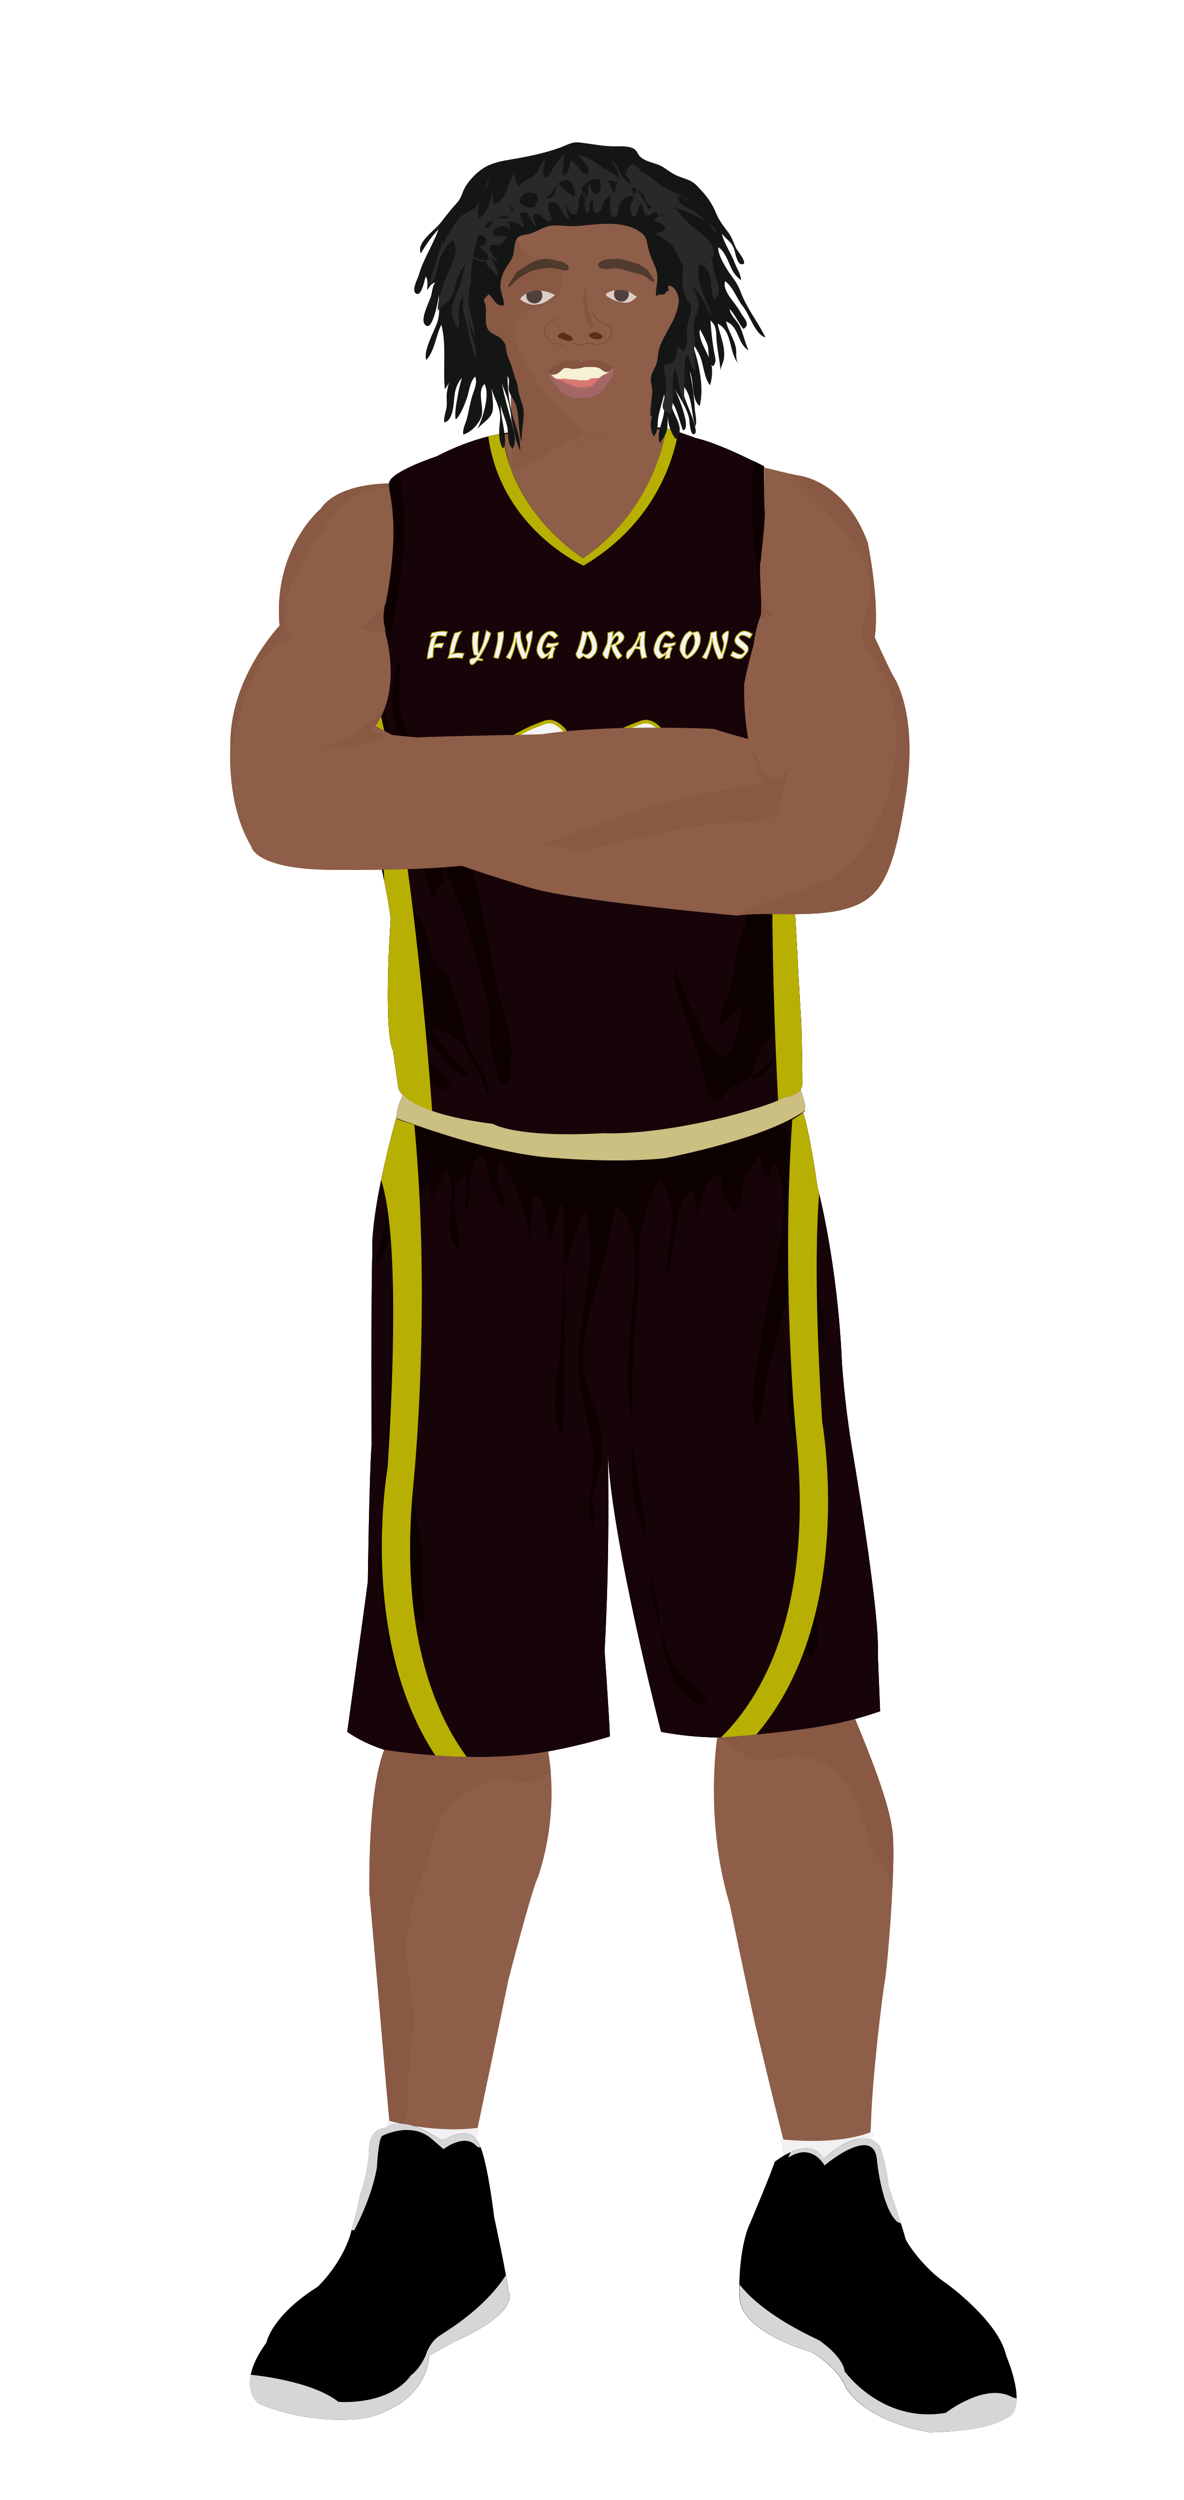 			<svg id="s613bf187d85b6" xmlns="http://www.w3.org/2000/svg" xmlns:xlink="http://www.w3.org/1999/xlink" x="0px" y="0px" width="1029.1px" height="2172px" viewBox="0 0 1029.1 2172">
			
			<defs>
				<style type="text/css"><![CDATA[
									#s613bf187d85b6 .uniform{fill:#170409;}
					#s613bf187d85b6 .uniform.shadow{fill:#0d0000;}
								
									#s613bf187d85b6 .headband .base{fill:#F2F0F3;}
					#s613bf187d85b6 .headband .shadow{fill:#e8e6e9;}
					#s613bf187d85b6 .skin{fill:#8e5e48;}
					#s613bf187d85b6 .skin.shadow{fill:#895943;}
					#s613bf187d85b6 .arms .wrap {fill:#030000;stroke-width:4;stroke:#030000}
					#s613bf187d85b6 .legs .wrap {fill:#DCE5EE;stroke-width:4;stroke:#DCE5EE}
					#s613bf187d85b6 .legs .socks {fill:#F2F0F3;stroke-width:3;stroke:#F2F0F3}
					#s613bf187d85b6 .shoes .base{fill:#000000;}
					#s613bf187d85b6 .shoes .sole{fill:#d6d6d6;}
								#s613bf187d85b6 .waist-base .uniform{fill:#080000;}
				]]></style>
			</defs>

			<g class="uniform uniform-base"><g class="jersey jersey-base"><path class="uniform" d="M324.6,723.6c5.6,24.6,11.8,49.4,15,74.4c0,0-6.9,94.4,2,114.8l4.6,31.9c0,0,0.9,21.2,82.3,31.8c0,0,19.5,12.4,96.4,8c0,0,38,2.7,106.2-14.2c0,0,38-9.7,50.4-16.8c0,0,15.9-1.8,15.9-12.4c0-10.6-0.2-23.7-0.9-51.5c0,0-2.7-42.5-3.3-58.4c0,0-3.8-66.1-4.6-78.5c0,0,8.8-61,9.7-84c0,0,0-29.2,2.7-52.2c0,0-31-101.7-31.9-129.2c0,0-6.4-60.2-5.1-82.1c0,0-37.8-19.9-59.1-24.6c0,0-21.9-8-25.9-8.6c0,0-8,69-72.3,112.8c0,0-63.3-39.2-69.4-108.2c0,0-24.8,2.7-57.9,19.9c0,0-34.1,11.1-40.3,20.8c-6.2,9.7,15,39.8-19.5,169c0,0.1,0,0.2,0,0.3c-1.4,11.4-2.8,22.8-4.4,34.2c-1.8,12.6-6.1,26.6-5.9,39.2c0.1,8.7,6.8,32.3,14.3,56.9"/><path class="uniform shadow" d="M323.6,716.8c7.7,25.1,16.4,51.1,20.1,63.2c5.9,19.1,7.8,36,7.8,56.5c0,13.7-3.5,25.5-6.7,38.5c-1.8,7.5-4.8,23.2-0.1,30c1.5-4.8,3.2-9.7,4.8-14.4c2,11.6,5.2,29.3,13.3,38.7c4.7,5.4,21.2,20.9,29.2,16.7c-3.4-8.5-9.9-15-17.2-20.5c-6.8-5.1-18.4-5.7-16.7-15.8c2.1-12.8,16.7-3.4,21.7,2.4c4,4.6,21.5,28.1,27.4,20.6c-9.6-11.3-28.8-25.5-31.9-40.5c6.6,1.6,17.7,6.8,23,11.4c6.1,5.3,9.3,13.2,12.9,20.2c3.9,7.7,9.9,17.5,11.2,26c0.4,0,1.4,0.1,1.9,0.1c1-18.7-15.7-31-19.1-47.7c-2.6-12.6-6.2-25.7-10-37.8c-1.6-5.3-3.7-14.9-7.6-18.8c-1.8-1.9-5.1-2.1-6.5-3.7c-4.8-5.3-6.5-18.1-8.3-24.8c-2.7-9.9-7.8-17.5-12.8-26.5c-10.3-18.7-17.7-45.6-15.7-67c2,1.6,4,3,6.4,3.4c0.1-2.9,0.5-5.9,1.2-8.7c3.6,7.3,8.8,14.4,12.9,21.6c6.9,12.2,4,30.2,12.6,40.8c1.2-4.7,2.7-11.5,7.7-13.3c0.2-4.9-0.4-10.4,0.6-14.9c4.5,9.2,8.2,19.2,12.3,28.7c8.4,19.5,12.2,39.5,18.1,59.8c4.3,14.9,9.3,30.2,9.6,45.8c0.1,6.3-0.5,12.5,0.8,18.7c0.9,4.7,4.2,38.4,13.3,35.8c4.6-1.3,4-13.6,4.3-17.2c2.6-26.3-9.5-48.4-13.7-73.5c-2.4-14.6-5.1-28.3-8.2-43c-4.7-22.2-7.3-45.6-18.4-65.5c-4-7.1-7-14.6-11.3-21c-5.4-8-10.6-16.2-14.1-25.7c-2.5-7-3.7-14.9-7.2-21.5c-3.2-6-8.6-10.3-11.2-16.9c-1.5-3.9-2.1-8-3.2-12c-2.8-10.5-8.7-21.2-10.2-31.8c-1.6-11.3,5.4-30.4-0.5-39.6c-0.1,5.7-3.1,11-3.4,16.8c-0.3,4-0.8,7.9-1.2,11.9c-1.6,18.5,8.7,40.8,3.2,58.1c-3.4-4-2.9-12.3-3.9-17c-3-15.1-6.7-28.3-14.3-42.2c4.7,11.9,4.8,27.3,4.9,40c0,9-2.3,17.2-2,26.3c0.3,8.8,2.9,17.1,3.9,25.7c-6.4-5.9-11.3,20.1-9,30.3"/><path class="uniform shadow" d="M660.1,650c0.5-11.7-0.1-23.1,2.5-34.4c1.1-4.9,2-9.6,2.1-14.6c0.2-7.3-0.3-15.1,0.1-22.2c8.2,10.1,11.9,22.7,19.1,33.2c1.6-4.2,0.5-10.4,0.7-15.1c7.3,7,11,25.7,11.9,35.4c1.5,16.6-4.4,33.9-8.1,49.9c-2.7,11.9-3.5,24.1-5.2,36.1c-2.2,15.5-7.6,30.4-6.5,46.5c7.1-1.3,7.5,10.2,6.6,14.9c-2.5,13.6-5.1,23.4-4.7,37.4c0.3,10.3-2.1,18.9-4,28.8c-0.8,4.1-5.6,11.5-4.9,14.6c9.6-2.8,4.5-17.3,10.9-19.4c0.7,10.5-3.3,18.2-3.9,28.2c-0.5,8.7,1.1,16.9,2.1,25.4c2.1-1,3.5-3.2,3.7-5.5c-5.7,7.8-14.4,11.6-19.5,20.1c-5.2,8.6-9.2,19.4-8.8,29.5c5.8-2.7,12.5-7.4,15.7-13.1c2.9-5,2.9-8.3,7.4-12.3c-9.7,11.7-19.8,20.7-33.3,27.3c-4.8,2.3-8.8,3.3-12.4,7.4c-2.2,2.5-4.3,9-9.2,8.1c-7.2-1.3-11.9-24.9-13.5-31.6c-2.9-12.9-6.6-24.2-11.2-36.4c-3.2-8.5-5.7-17.4-8.6-26c-2-5.8-4.4-13.7-2.8-19.3c5.8,11.3,9.2,23.4,15.5,34.6c4.3,7.7,6.1,16.1,10.9,23.4c3.2,5,8.4,16.2,15,16.5c7.1,0.3,9.7-10.3,11.7-15.5c3.6-9.2,5.9-18.7,5.1-28.7c-6.7,4.3-12.6,15.5-20,17.6c1.4-10,5.9-20,9.7-29.6c4.6-11.7,3.7-24.4,7.3-36.6c6.2-20.7,10.5-42.1,16.7-62.9c6.9-23.3,15.6-61.2,6.3-85.4c-5.1,4.4-4.9,13.3-6.2,19.6c-1.6,7.6-3.8,15.4-7,22.5c-4.8,10.7-11.6,15.3-23.7,17.1c-0.4-6.1,2.7-12,3.3-18.1c0.4-3.8-0.8-8.1-0.1-11.8c1.1-5.7,4.9-10.4,6-16c0.7-3.1,0.6-6.1,1.5-9c4.1,2.4,8.3,7.5,10,12.1c2.3-10.1,5.6-20.2,8.4-30.1c1.6-5.6,2.2-11.3,5.3-16.6"/><path class="uniform shadow" d="M424.4,379.2c11.1,80.6,82.8,112.2,82.8,112.2c80.8-47.9,81-116.6,81-116.6l-9-2.8c0,0-8,69-72.3,112.8c0,0-63.3-39.2-69.4-108.2l-11.5,2.2C425.4,378.9,424.9,379,424.4,379.2z"/><path class="uniform shadow" d="M506.8,484.8C571.2,441,579.2,372,579.2,372c-88.3-7.5-141.8,4.6-141.8,4.6C443.6,445.6,506.8,484.8,506.8,484.8z"/><path class="uniform shadow" d="M346.4,411c-3.3,2.1-5.9,4.2-7.2,6.3c-6.2,9.7,15,39.8-19.5,169c0,0.1,0,0.2,0,0.3c-1.4,11.4-2.8,22.8-4.4,34.2c-1.7,12.3-5.9,25.9-5.9,38.3C358.9,511.6,354,440.6,346.4,411z"/><path class="uniform shadow" d="M664.1,405.1c0,0-3.6-1.9-9.1-4.6c-2.9,33-6,131.5,45.4,222.1c0.2-2.1,0.4-4.2,0.6-6.3c0,0-31-101.7-31.9-129.2C669.2,487.2,662.8,427,664.1,405.1z"/></g><g class="waist waist-base"><path class="uniform shadow" d="M681.6,953.4c-12.4,7.1-50.4,16.8-50.4,16.8C563,987.1,525,984.4,525,984.4c-77,4.4-96.4-8-96.4-8c-52.5-6.8-71.5-18.1-78.3-25.2c-8.3,17.5-4.6,21.2-4.6,21.2c2,0.7,30.5,10,30.5,10c63.7,21.2,101.5,23.2,101.5,23.2c65.7,5.3,100.9,0.7,100.9,0.7c102.8-19.9,120.8-41.1,120.8-41.1c1.3-3.2-0.9-11.1-3.6-18.6C691.5,952.3,681.6,953.4,681.6,953.4z"/></g><g class="shorts shorts-base"><path class="uniform" d="M763,1437.6c2-38.5-23.2-183.8-23.2-183.8c-6-37.8-8-69.7-8-69.7c-4-89.6-21.2-152.6-21.2-152.6c-5.9-39.9-10-57.4-12.6-65.1c-5.6,4.8-31.3,22.8-119.5,39.9c0,0-35.2,4.6-100.9-0.7c0,0-37.8-2-101.5-23.2c0,0-28.5-9.3-30.5-10c0,0-0.6-0.7-0.8-2.7c-24.2,87.8-21.1,116.8-21.1,116.8c-1.3,31.2-0.7,168.5-0.7,168.5c-2,24.5-3.3,118.8-3.3,118.8c-2,16.6-17.9,130.7-17.9,130.7c76.3,53.1,228.3,4,228.3,4c-0.7-19.2-4.6-74.3-4.6-74.3c4.4-80.5,3.3-151.7,2.8-172.8c3,75.8,46.3,243.1,46.3,243.1c92.9,17.9,190.4-17.9,190.4-17.9L763,1437.6z"/><path class="uniform shadow" d="M715.2,1168.2c4.1-13.7-1.4-30.5-2.9-44.3c-1.2-11.6-1.8-22.4-2.4-34.2c-0.6-12.1-4.5-21.5-6.4-33.5c-1.5-9.1-2.6-18.2-5.1-26.8c-5-17.4-10.4-35.5-16.9-53.1c-16.5,8-47.3,19.1-103,29.9c0,0-35.2,4.6-100.9-0.7c0,0-37.8-2-101.5-23.2c0,0-9.2-3-17.6-5.7c-0.3,7.2-1.7,15.1-2.6,20.1c-2.2,12.5-10.4,23.3-16.1,34.3c-6.5,12.4-4.2,25-6,38.4c-1.2,9.2-7.4,17.7-6.9,27.2c8.8-5.1,8.8-17,13.3-25.6c7.6,10.5,1.7,38.1,0,51.1c-2.4,18-1.1,36.9-1.1,55.1c0,19.4,0.2,38.8-2.7,57.5c-2.3,15,3.6,30.2,3.6,45.1c0,16.5-3.8,31.3-7.1,47.3c-4.3,20.4-6.6,34.8-1.7,55.2c4.2,17.6,2.8,35.7,7.1,53.2c2.2,9.1,6.4,17.2,9.5,26c1.9,5.3,2.6,12.4,6,16.7c-1.5-9.3-0.8-17-4.1-26.1c-2.4-6.6-5.5-12.8-7.9-19.4c-3.4-9.5-2.7-18.5-2.7-28.8c0-10.9-1.9-18.6-3.3-28.9c-2.1-15.5,3-29.1,7.8-44.2c19.1,19.4,1.8,62.2,23.9,78.6c2.4-7.4,0.2-16.5-0.1-24.3c-0.3-8.9,0.2-17.8,0-26.6c-0.4-20.7-5.4-39.3-8.6-59.4c-5.3-32.8-8.1-66-14.4-98.9c-5.3-27.9-5.8-51.7,2.6-79.1c9.7-31.6,13-64,23.2-95.4c3.2,4.1,4.8,10.7,4.6,16.9c3.5-9.7,8.5-17.5,13.1-27.5c13.5,19.3-7.3,54.8,11.2,71.6c1.1-20.5-13.4-52.2,4.5-67.4c6.8,10.8-2.5,22.6,2,33.3c4.8-14.6-1.5-38.4,12.2-48.9c4.8,3.1,4.7,10.4,6.4,15.7c2.8,8.9,7,22.5,14,29.7c3.6-9.9-8.2-21.9-6.3-32.4c2.4-13.2,8.4-3.2,11.5,4.2c8.5,20.1,17.6,44,17.7,65.9c0-16.7-0.2-31.5,2.8-47.7c11.5-3.3,10.7,31.4,14.1,39c3.8-10.8,5.8-22.3,9.8-33c4,9.3,2.5,21.4,2.5,31.5c0,6.7,0.4,13.5,0.7,20.3c-1.3,23.1-4.3,75-4.3,75.5c-1.8,23-9.9,55.6,2.8,76.7c-0.3-22.2,1.7-107.6,2.1-147.6c0.6-2.8,1.3-5.7,2.2-8.5c3.7-11.9,7.6-31.5,15.1-41c9.8,37.4-1.1,76.6-5.3,113.5c-3.3,29.4,2.6,52.1,9.5,79.8c4.6,18.4,2.4,31.5,0.2,49.5c-0.7,5.8-2.9,27.2,1.8,30.5c3.6-7.2,0.3-13.3,0-20c-0.6-10.5,3.7-19.5,6-29.4c5.8-25-2.4-44.7-9.8-68.7c-10-32.7,0.8-67,10-98.9c5.7-19.8,9-40.2,14.2-59.7c18.2,5.5,17.3,50.3,15.8,66.1c-2.8,28.8-5.2,57-5.2,86c0,19.4,4.9,37.3,3.3,56.4c-1.2,14.8-1,31.3,2,45.9c2,9.8,6.7,18.8,8.2,28.7c1.6,10.7,3.5,21.2,5.5,31.6c0.2,2.5,0.5,6,0.5,7.5c0.1,15.5,3.4,29.3,8.1,43.7c0.9,7,2.5,16.3,4.3,22.8c3.8,14.2,9.1,27.1,19.3,36.3c4.3,3.8,12.5,12.3,16.4,1.6c-8.8-10.1-20.3-15.8-27-27.4c-5-8.8-8.1-18.5-11.4-28.1c-0.3-0.8-0.9-3.1-1.3-4.8c-1.1-9.2-1.9-18.5-4-27.5c-1.6-7.2-3.5-17.6-4.9-25.1c-0.4-4.3-1.1-8.6-2.1-13c-2.4-10.4-1.6-20-3-30.4c-3.5-25.4-10.1-50.1-10.3-76.2c-0.3-38.4-0.4-76.3,4.4-114.1c2.4-18.4,1.1-36.7,2.6-54.8c1-12.4,8.4-39.1,16.7-48.4c19.5,20.3,5.4,57.7,6.4,82.5c8.4-18.6,3.4-61.4,22-73.7c3.1,6.4,4.5,15.5,4.3,24.4c2.2-14,5.7-30,13.5-35.6c7.9-5.7,6.3-0.1,8,7.6c1.8,8.2,5,16.3,11.1,22.4c6.3-6.2,5.4-22.1,9.3-30.5c3-6.4,8.3-13.6,12.1-18.6c2.1,5.6,3.9,15.1,7.7,19.4c2.8-5.1,2.2-9.9,6.4-13.5c15.2,37.2,1.4,81.1-6.2,118.7c-4.1,20.3-7.3,40.9-10.4,61.1c-2.2,14.3-7.4,37.3,1.3,50.2c5.7-16.8,4.4-34.9,9.2-52c4.4-15.9,8.6-31,13.2-46.9c6-20.5,8.2-42.7,14.2-62.5c0.3,13.6-3.1,26.9-4.6,40.5c-1.3,12.5-0.7,25-1.9,37.5c-2,21.2-6.4,44.7-4.1,66c2.9,26.5,16.2,51.9,13.1,79.4c-3.6,32.2,6.9,61.6,5.1,93.5c-0.8,14.3-6.5,30.6,1,43.9c11.2-8.4,4.8-28.4,4.5-40c-0.3-11.6,0.9-23.3,0.9-35c0-10.9,0-21.7,0-32.6c0-14.4,3.1-27.8,3.6-42c0.4-11.4-2.7-22.4-2.7-33.9c0-8.4,0-16.8,0-25.2c0-22.3-4.5-46.3-2.5-68.1C711.6,1162.6,714.2,1164.9,715.2,1168.2z"/></g></g><g class="mask-shorts"><g><defs><path id="s613bf187d85b6-shorts-clip-path-def" d="M763,1437.6c2-38.5-23.2-183.8-23.2-183.8c-6-37.8-8-69.7-8-69.7c-4-89.6-21.2-152.6-21.2-152.6c-5.9-39.9-10-57.4-12.6-65.1c-5.6,4.8-31.3,22.8-119.5,39.9c0,0-35.2,4.6-100.9-0.7c0,0-37.8-2-101.5-23.2c0,0-28.5-9.3-30.5-10c0,0-0.6-0.7-0.8-2.7c-24.2,87.8-21.1,116.8-21.1,116.8c-1.3,31.2-0.7,168.5-0.7,168.5c-2,24.5-3.3,118.8-3.3,118.8c-2,16.6-17.9,130.7-17.9,130.7c76.3,53.1,228.3,4,228.3,4c-0.7-19.2-4.6-74.3-4.6-74.3c4.4-80.5,3.3-151.7,2.8-172.8c3,75.8,46.3,243.1,46.3,243.1c92.9,17.9,190.4-17.9,190.4-17.9L763,1437.6z"/></defs><clipPath id="s613bf187d85b6-shorts-clip-path"><use xlink:href="#s613bf187d85b6-shorts-clip-path-def" overflow="visible"/></clipPath></g></g><g class="mask-jersey"><g><defs><path id="s613bf187d85b6-jersey-clip-path-def" d="M324.6,723.6c5.6,24.6,11.8,49.4,15,74.4c0,0-6.9,94.4,2,114.8l4.6,31.9c0,0,0.9,21.2,82.3,31.8c0,0,19.5,12.4,96.4,8c0,0,38,2.7,106.2-14.2c0,0,38-9.7,50.4-16.8c0,0,15.9-1.8,15.9-12.4c0-10.6-0.2-23.7-0.9-51.5c0,0-2.7-42.5-3.3-58.4c0,0-3.8-66.1-4.6-78.5c0,0,8.8-61,9.7-84c0,0,0-29.2,2.7-52.2c0,0-31-101.7-31.9-129.2c0,0-6.4-60.2-5.1-82.1c0,0-37.8-19.9-59.1-24.6c0,0-21.9-8-25.9-8.6c0,0-8,69-72.3,112.8c0,0-63.3-39.2-69.4-108.2c0,0-24.8,2.7-57.9,19.9c0,0-34.1,11.1-40.3,20.8c-6.2,9.7,15,39.8-19.5,169c0,0.1,0,0.2,0,0.3c-1.4,11.4-2.8,22.8-4.4,34.2c-1.8,12.6-6.1,26.6-5.9,39.2c0.1,8.7,6.8,32.3,14.3,56.9"/></defs><clipPath id="s613bf187d85b6-jersey-clip-path"><use xlink:href="#s613bf187d85b6-jersey-clip-path-def" overflow="visible"/></clipPath></g><g><defs><path id="s613bf187d85b6-waist-clip-path-def" d="M681.6,953.4c-12.4,7.1-50.4,16.8-50.4,16.8C563,987.1,525,984.4,525,984.4c-77,4.4-96.4-8-96.4-8 c-52.5-6.8-71.5-18.1-78.3-25.2c-8.3,17.5-4.6,21.2-4.6,21.2c2,0.7,30.5,10,30.5,10c63.7,21.2,101.5,23.2,101.5,23.2 c65.7,5.3,100.9,0.7,100.9,0.7c102.8-19.9,120.8-41.1,120.8-41.1c1.3-3.2-0.9-11.1-3.6-18.6 C691.5,952.3,681.6,953.4,681.6,953.4z"/></defs><clipPath id="s613bf187d85b6-waist-clip-path"><use xlink:href="#s613bf187d85b6-waist-clip-path-def"  overflow="visible"/></clipPath></g></g>

<defs><style type="text/css"><![CDATA[
#s613bf187d85b6 .uniform{fill:#170409;}
#s613bf187d85b6 .uniform.shadow{fill:#0d0000;}
#s613bf187d85b6 .uniform-pattern .pattern-1{fill:#B8AF03;}
#s613bf187d85b6 .uniform-pattern .pattern-2{fill:#B8AF03;}
#s613bf187d85b6 .uniform-pattern .pattern-3{fill:#CCBF82;}
#s613bf187d85b6 .uniform-pattern .identifiers .logo path{ fill:#f4f4f4; stroke-width:20; stroke:#B8AF03;}
#s613bf187d85b6 .uniform-pattern .identifiers .number path{ fill:#f4f4f4; stroke-width:20; stroke:#B8AF03;}
]]></style></defs>
<g class="uniform uniform-base"><g class="jersey jersey-base"><path class="uniform" d="M324.6,723.6c5.6,24.6,11.8,49.4,15,74.4c0,0-6.9,94.4,2,114.8l4.6,31.9c0,0,0.9,21.2,82.3,31.8c0,0,19.5,12.4,96.4,8c0,0,38,2.7,106.2-14.2c0,0,38-9.7,50.4-16.8c0,0,15.9-1.8,15.9-12.4c0-10.6-0.2-23.7-0.9-51.5c0,0-2.7-42.5-3.3-58.4c0,0-3.8-66.1-4.6-78.5c0,0,8.8-61,9.7-84c0,0,0-29.2,2.7-52.2c0,0-31-101.7-31.9-129.2c0,0-6.4-60.2-5.1-82.1c0,0-37.8-19.9-59.1-24.6c0,0-21.9-8-25.9-8.6c0,0-8,69-72.3,112.8c0,0-63.3-39.2-69.4-108.2c0,0-24.8,2.7-57.9,19.9c0,0-34.1,11.1-40.3,20.8c-6.2,9.7,15,39.8-19.5,169c0,0.1,0,0.2,0,0.3c-1.4,11.4-2.8,22.8-4.4,34.2c-1.8,12.6-6.1,26.6-5.9,39.2c0.1,8.7,6.8,32.3,14.3,56.9"/><path class="uniform shadow" d="M323.6,716.8c7.7,25.1,16.4,51.1,20.1,63.2c5.9,19.1,7.8,36,7.8,56.5c0,13.7-3.5,25.5-6.7,38.5c-1.8,7.5-4.8,23.2-0.1,30c1.5-4.8,3.2-9.7,4.8-14.4c2,11.6,5.2,29.3,13.3,38.7c4.7,5.4,21.2,20.9,29.2,16.7c-3.4-8.5-9.9-15-17.2-20.5c-6.8-5.1-18.4-5.7-16.7-15.8c2.1-12.8,16.7-3.4,21.7,2.4c4,4.6,21.5,28.1,27.4,20.6c-9.6-11.3-28.8-25.5-31.9-40.5c6.6,1.6,17.7,6.8,23,11.4c6.1,5.3,9.3,13.2,12.9,20.2c3.9,7.7,9.9,17.5,11.2,26c0.4,0,1.4,0.1,1.9,0.1c1-18.7-15.7-31-19.1-47.7c-2.6-12.6-6.2-25.7-10-37.8c-1.6-5.3-3.7-14.9-7.6-18.8c-1.8-1.9-5.1-2.1-6.5-3.7c-4.8-5.3-6.5-18.1-8.3-24.8c-2.7-9.9-7.8-17.5-12.8-26.5c-10.3-18.7-17.7-45.6-15.7-67c2,1.6,4,3,6.4,3.4c0.1-2.9,0.5-5.9,1.2-8.7c3.6,7.3,8.8,14.4,12.9,21.6c6.9,12.2,4,30.2,12.6,40.8c1.2-4.7,2.7-11.5,7.7-13.3c0.2-4.9-0.4-10.4,0.6-14.9c4.5,9.2,8.2,19.2,12.3,28.7c8.4,19.5,12.2,39.5,18.1,59.8c4.3,14.9,9.3,30.2,9.6,45.8c0.1,6.3-0.5,12.5,0.8,18.7c0.9,4.7,4.2,38.4,13.3,35.8c4.6-1.3,4-13.6,4.3-17.2c2.6-26.3-9.5-48.4-13.7-73.5c-2.4-14.6-5.1-28.3-8.2-43c-4.7-22.2-7.3-45.6-18.4-65.5c-4-7.1-7-14.6-11.3-21c-5.4-8-10.6-16.2-14.1-25.7c-2.5-7-3.7-14.9-7.2-21.5c-3.2-6-8.6-10.3-11.2-16.9c-1.5-3.9-2.1-8-3.2-12c-2.8-10.5-8.7-21.2-10.2-31.8c-1.6-11.3,5.4-30.4-0.5-39.6c-0.1,5.7-3.1,11-3.4,16.8c-0.3,4-0.8,7.9-1.2,11.9c-1.6,18.5,8.7,40.8,3.2,58.1c-3.4-4-2.9-12.3-3.9-17c-3-15.1-6.7-28.3-14.3-42.2c4.7,11.9,4.8,27.3,4.9,40c0,9-2.3,17.2-2,26.3c0.3,8.8,2.9,17.1,3.9,25.7c-6.4-5.9-11.3,20.1-9,30.3"/><path class="uniform shadow" d="M660.1,650c0.5-11.7-0.1-23.1,2.5-34.4c1.1-4.9,2-9.6,2.1-14.6c0.2-7.3-0.3-15.1,0.1-22.2c8.2,10.1,11.9,22.7,19.1,33.2c1.6-4.2,0.5-10.4,0.7-15.1c7.3,7,11,25.7,11.9,35.4c1.5,16.6-4.4,33.9-8.1,49.9c-2.7,11.9-3.5,24.1-5.2,36.1c-2.2,15.5-7.6,30.4-6.5,46.5c7.1-1.3,7.5,10.2,6.6,14.9c-2.5,13.6-5.1,23.4-4.7,37.4c0.3,10.3-2.1,18.9-4,28.8c-0.8,4.1-5.6,11.5-4.9,14.6c9.6-2.8,4.5-17.3,10.9-19.4c0.7,10.5-3.3,18.2-3.9,28.2c-0.5,8.7,1.1,16.9,2.1,25.4c2.1-1,3.5-3.2,3.7-5.5c-5.7,7.8-14.4,11.6-19.5,20.1c-5.2,8.6-9.2,19.4-8.8,29.5c5.8-2.7,12.5-7.4,15.7-13.1c2.9-5,2.9-8.3,7.4-12.3c-9.7,11.7-19.8,20.7-33.3,27.3c-4.8,2.3-8.8,3.3-12.4,7.4c-2.2,2.5-4.3,9-9.2,8.1c-7.2-1.3-11.9-24.9-13.5-31.6c-2.9-12.9-6.6-24.2-11.2-36.4c-3.2-8.5-5.7-17.4-8.6-26c-2-5.8-4.4-13.7-2.8-19.3c5.8,11.3,9.2,23.4,15.5,34.6c4.3,7.7,6.1,16.1,10.9,23.4c3.2,5,8.4,16.2,15,16.5c7.1,0.3,9.7-10.3,11.7-15.5c3.6-9.2,5.9-18.7,5.1-28.7c-6.7,4.3-12.6,15.5-20,17.6c1.4-10,5.9-20,9.7-29.6c4.6-11.7,3.7-24.4,7.3-36.6c6.2-20.7,10.5-42.1,16.7-62.9c6.9-23.3,15.6-61.2,6.3-85.4c-5.1,4.4-4.9,13.3-6.2,19.6c-1.6,7.6-3.8,15.4-7,22.5c-4.8,10.7-11.6,15.3-23.7,17.1c-0.4-6.1,2.7-12,3.3-18.1c0.4-3.8-0.8-8.1-0.1-11.8c1.1-5.7,4.9-10.4,6-16c0.7-3.1,0.6-6.1,1.5-9c4.1,2.4,8.3,7.5,10,12.1c2.3-10.1,5.6-20.2,8.4-30.1c1.6-5.6,2.2-11.3,5.3-16.6"/><path class="uniform shadow" d="M424.4,379.2c11.1,80.6,82.8,112.2,82.8,112.2c80.8-47.9,81-116.6,81-116.6l-9-2.8c0,0-8,69-72.3,112.8c0,0-63.3-39.2-69.4-108.2l-11.5,2.2C425.4,378.9,424.9,379,424.4,379.2z"/><path class="uniform shadow" d="M506.8,484.8C571.2,441,579.2,372,579.2,372c-88.3-7.5-141.8,4.6-141.8,4.6C443.6,445.6,506.8,484.8,506.8,484.8z"/><path class="uniform shadow" d="M346.4,411c-3.3,2.1-5.9,4.2-7.2,6.3c-6.2,9.7,15,39.8-19.5,169c0,0.1,0,0.2,0,0.3c-1.4,11.4-2.8,22.8-4.4,34.2c-1.7,12.3-5.9,25.9-5.9,38.3C358.9,511.6,354,440.6,346.4,411z"/><path class="uniform shadow" d="M664.1,405.1c0,0-3.6-1.9-9.1-4.6c-2.9,33-6,131.5,45.4,222.1c0.2-2.1,0.4-4.2,0.6-6.3c0,0-31-101.7-31.9-129.2C669.2,487.2,662.8,427,664.1,405.1z"/></g><g class="waist waist-base"><path class="uniform shadow" d="M681.6,953.4c-12.4,7.1-50.4,16.8-50.4,16.8C563,987.1,525,984.4,525,984.4c-77,4.4-96.4-8-96.4-8c-52.5-6.8-71.5-18.1-78.3-25.2c-8.3,17.5-4.6,21.2-4.6,21.2c2,0.7,30.5,10,30.5,10c63.7,21.2,101.5,23.2,101.5,23.2c65.7,5.3,100.9,0.7,100.9,0.7c102.8-19.9,120.8-41.1,120.8-41.1c1.3-3.2-0.9-11.1-3.6-18.6C691.5,952.3,681.6,953.4,681.6,953.4z"/></g><g class="shorts shorts-base"><path class="uniform" d="M763,1437.6c2-38.5-23.2-183.8-23.2-183.8c-6-37.8-8-69.7-8-69.7c-4-89.6-21.2-152.6-21.2-152.6c-5.9-39.9-10-57.4-12.6-65.1c-5.6,4.8-31.3,22.8-119.5,39.9c0,0-35.2,4.6-100.9-0.7c0,0-37.8-2-101.5-23.2c0,0-28.5-9.3-30.5-10c0,0-0.6-0.7-0.8-2.7c-24.2,87.8-21.1,116.8-21.1,116.8c-1.3,31.2-0.7,168.5-0.7,168.5c-2,24.5-3.3,118.8-3.3,118.8c-2,16.6-17.9,130.7-17.9,130.7c76.3,53.1,228.3,4,228.3,4c-0.7-19.2-4.6-74.3-4.6-74.3c4.4-80.5,3.3-151.7,2.8-172.8c3,75.8,46.3,243.1,46.3,243.1c92.9,17.9,190.4-17.9,190.4-17.9L763,1437.6z"/><path class="uniform shadow" d="M715.2,1168.2c4.1-13.7-1.4-30.5-2.9-44.3c-1.2-11.6-1.8-22.4-2.4-34.2c-0.6-12.1-4.5-21.5-6.4-33.5c-1.5-9.1-2.6-18.2-5.1-26.8c-5-17.4-10.4-35.5-16.9-53.1c-16.5,8-47.3,19.1-103,29.9c0,0-35.2,4.6-100.9-0.7c0,0-37.8-2-101.5-23.2c0,0-9.2-3-17.6-5.7c-0.3,7.2-1.7,15.1-2.6,20.1c-2.2,12.5-10.4,23.3-16.1,34.3c-6.5,12.4-4.2,25-6,38.4c-1.2,9.2-7.4,17.7-6.9,27.2c8.8-5.1,8.8-17,13.3-25.6c7.6,10.5,1.7,38.1,0,51.1c-2.4,18-1.1,36.9-1.1,55.1c0,19.4,0.2,38.8-2.7,57.5c-2.3,15,3.6,30.2,3.6,45.1c0,16.5-3.8,31.3-7.1,47.3c-4.3,20.4-6.6,34.8-1.7,55.2c4.2,17.6,2.8,35.7,7.1,53.2c2.2,9.1,6.4,17.2,9.5,26c1.9,5.3,2.6,12.4,6,16.7c-1.5-9.3-0.8-17-4.1-26.1c-2.4-6.6-5.5-12.8-7.9-19.4c-3.4-9.5-2.7-18.5-2.7-28.8c0-10.9-1.9-18.6-3.3-28.9c-2.1-15.5,3-29.1,7.8-44.2c19.1,19.4,1.8,62.2,23.9,78.6c2.4-7.4,0.2-16.5-0.1-24.3c-0.3-8.9,0.2-17.8,0-26.6c-0.4-20.7-5.4-39.3-8.6-59.4c-5.3-32.8-8.1-66-14.4-98.9c-5.3-27.9-5.8-51.7,2.6-79.1c9.7-31.6,13-64,23.2-95.4c3.2,4.1,4.8,10.7,4.6,16.9c3.5-9.7,8.5-17.5,13.1-27.5c13.5,19.3-7.3,54.8,11.2,71.6c1.1-20.5-13.4-52.2,4.5-67.4c6.8,10.8-2.5,22.6,2,33.3c4.8-14.6-1.5-38.4,12.2-48.9c4.8,3.1,4.7,10.4,6.4,15.7c2.8,8.9,7,22.5,14,29.7c3.6-9.9-8.2-21.9-6.3-32.4c2.4-13.2,8.4-3.2,11.5,4.2c8.5,20.1,17.6,44,17.7,65.9c0-16.7-0.2-31.5,2.8-47.7c11.5-3.3,10.7,31.4,14.1,39c3.8-10.8,5.8-22.3,9.8-33c4,9.3,2.5,21.4,2.5,31.5c0,6.7,0.4,13.5,0.7,20.3c-1.3,23.1-4.3,75-4.3,75.5c-1.8,23-9.9,55.6,2.8,76.7c-0.3-22.2,1.7-107.6,2.1-147.6c0.6-2.8,1.3-5.7,2.2-8.5c3.7-11.9,7.6-31.5,15.1-41c9.8,37.4-1.1,76.6-5.3,113.5c-3.3,29.4,2.6,52.1,9.5,79.8c4.6,18.4,2.4,31.5,0.2,49.5c-0.7,5.8-2.9,27.2,1.8,30.5c3.6-7.2,0.3-13.3,0-20c-0.6-10.5,3.7-19.5,6-29.4c5.8-25-2.4-44.7-9.8-68.7c-10-32.7,0.8-67,10-98.9c5.7-19.8,9-40.2,14.2-59.7c18.2,5.5,17.3,50.3,15.8,66.1c-2.8,28.8-5.2,57-5.2,86c0,19.4,4.9,37.3,3.3,56.4c-1.2,14.8-1,31.3,2,45.9c2,9.8,6.7,18.8,8.2,28.7c1.6,10.7,3.5,21.2,5.5,31.6c0.2,2.5,0.5,6,0.5,7.5c0.1,15.5,3.4,29.3,8.1,43.7c0.9,7,2.5,16.3,4.3,22.8c3.8,14.2,9.1,27.1,19.3,36.3c4.3,3.8,12.5,12.3,16.4,1.6c-8.8-10.1-20.3-15.8-27-27.4c-5-8.8-8.1-18.5-11.4-28.1c-0.3-0.8-0.9-3.1-1.3-4.8c-1.1-9.2-1.9-18.5-4-27.5c-1.6-7.2-3.5-17.6-4.9-25.1c-0.4-4.3-1.1-8.6-2.1-13c-2.4-10.4-1.6-20-3-30.4c-3.5-25.4-10.1-50.1-10.3-76.2c-0.3-38.4-0.4-76.3,4.4-114.1c2.4-18.4,1.1-36.7,2.6-54.8c1-12.4,8.4-39.1,16.7-48.4c19.5,20.3,5.4,57.7,6.4,82.5c8.4-18.6,3.4-61.4,22-73.7c3.1,6.4,4.5,15.5,4.3,24.4c2.2-14,5.7-30,13.5-35.6c7.9-5.7,6.3-0.1,8,7.6c1.8,8.2,5,16.3,11.1,22.4c6.3-6.2,5.4-22.1,9.3-30.5c3-6.4,8.3-13.6,12.1-18.6c2.1,5.6,3.9,15.1,7.7,19.4c2.8-5.1,2.2-9.9,6.4-13.5c15.2,37.2,1.4,81.1-6.2,118.7c-4.1,20.3-7.3,40.9-10.4,61.1c-2.2,14.3-7.4,37.3,1.3,50.2c5.7-16.8,4.4-34.9,9.2-52c4.4-15.9,8.6-31,13.2-46.9c6-20.5,8.2-42.7,14.2-62.5c0.3,13.6-3.1,26.9-4.6,40.5c-1.3,12.5-0.7,25-1.9,37.5c-2,21.2-6.4,44.7-4.1,66c2.9,26.5,16.2,51.9,13.1,79.4c-3.6,32.2,6.9,61.6,5.1,93.5c-0.8,14.3-6.5,30.6,1,43.9c11.2-8.4,4.8-28.4,4.5-40c-0.3-11.6,0.9-23.3,0.9-35c0-10.9,0-21.7,0-32.6c0-14.4,3.1-27.8,3.6-42c0.4-11.4-2.7-22.4-2.7-33.9c0-8.4,0-16.8,0-25.2c0-22.3-4.5-46.3-2.5-68.1C711.6,1162.6,714.2,1164.9,715.2,1168.2z"/></g></g><g class="mask-shorts"><g><defs><path id="s613bf187d85b6-shorts-clip-path-def" d="M763,1437.6c2-38.5-23.2-183.8-23.2-183.8c-6-37.8-8-69.7-8-69.7c-4-89.6-21.2-152.6-21.2-152.6c-5.9-39.9-10-57.4-12.6-65.1c-5.6,4.8-31.3,22.8-119.5,39.9c0,0-35.2,4.6-100.9-0.7c0,0-37.8-2-101.5-23.2c0,0-28.5-9.3-30.5-10c0,0-0.6-0.7-0.8-2.7c-24.2,87.8-21.1,116.8-21.1,116.8c-1.3,31.2-0.7,168.5-0.7,168.5c-2,24.5-3.3,118.8-3.3,118.8c-2,16.6-17.9,130.7-17.9,130.7c76.3,53.1,228.3,4,228.3,4c-0.7-19.2-4.6-74.3-4.6-74.3c4.4-80.5,3.3-151.7,2.8-172.8c3,75.8,46.3,243.1,46.3,243.1c92.9,17.9,190.4-17.9,190.4-17.9L763,1437.6z"/></defs><clipPath id="s613bf187d85b6-shorts-clip-path"><use xlink:href="#s613bf187d85b6-shorts-clip-path-def" overflow="visible"/></clipPath></g></g><g class="mask-jersey"><g><defs><path id="s613bf187d85b6-jersey-clip-path-def" d="M324.6,723.6c5.6,24.6,11.8,49.4,15,74.4c0,0-6.9,94.4,2,114.8l4.6,31.9c0,0,0.9,21.2,82.3,31.8c0,0,19.5,12.4,96.4,8c0,0,38,2.7,106.2-14.2c0,0,38-9.7,50.4-16.8c0,0,15.9-1.8,15.9-12.4c0-10.6-0.2-23.7-0.9-51.5c0,0-2.7-42.5-3.3-58.4c0,0-3.8-66.1-4.6-78.5c0,0,8.8-61,9.7-84c0,0,0-29.2,2.7-52.2c0,0-31-101.7-31.9-129.2c0,0-6.4-60.2-5.1-82.1c0,0-37.8-19.9-59.1-24.6c0,0-21.9-8-25.9-8.6c0,0-8,69-72.3,112.8c0,0-63.3-39.2-69.4-108.2c0,0-24.8,2.7-57.9,19.9c0,0-34.1,11.1-40.3,20.8c-6.2,9.7,15,39.8-19.5,169c0,0.1,0,0.2,0,0.3c-1.4,11.4-2.8,22.8-4.4,34.2c-1.8,12.6-6.1,26.6-5.9,39.2c0.1,8.7,6.8,32.3,14.3,56.9"/></defs><clipPath id="s613bf187d85b6-jersey-clip-path"><use xlink:href="#s613bf187d85b6-jersey-clip-path-def" overflow="visible"/></clipPath></g><g><defs><path id="s613bf187d85b6-waist-clip-path-def" d="M681.6,953.4c-12.4,7.1-50.4,16.8-50.4,16.8C563,987.1,525,984.4,525,984.4c-77,4.4-96.4-8-96.4-8 c-52.5-6.8-71.5-18.1-78.3-25.2c-8.3,17.5-4.6,21.2-4.6,21.2c2,0.7,30.5,10,30.5,10c63.7,21.2,101.5,23.2,101.5,23.2 c65.7,5.3,100.9,0.7,100.9,0.7c102.8-19.9,120.8-41.1,120.8-41.1c1.3-3.2-0.9-11.1-3.6-18.6 C691.5,952.3,681.6,953.4,681.6,953.4z"/></defs><clipPath id="s613bf187d85b6-waist-clip-path"><use xlink:href="#s613bf187d85b6-waist-clip-path-def"  overflow="visible"/></clipPath></g></g><g class="uniform-pattern">
	
	<g class="shorts" clip-path="url(#s613bf187d85b6-shorts-clip-path)">
		<path class="pattern-1" stroke-miterlimit="10" d="M590.7,1535.1c0,0,125.4-49.5,101.4-287.2
			c0,0-30-293.3,33-485.2l39.9,231c0,0-74.4-150-50.4,241.5c0,0,49.5,274.5-159,336L590.7,1535.1z"/>
		<path class="pattern-1" stroke-miterlimit="10" d="M460.9,1574.4c0,0-125.4-49.5-101.4-287.2
			c0,0,30-293.3-33-485.2l-39.9,231c0,0,74.4-150,50.4,241.5c0,0-49.5,274.5,159,336L460.9,1574.4z"/>
	</g>
	<g class="jersey" clip-path="url(#s613bf187d85b6-jersey-clip-path)">
		<path class="pattern-1" stroke-miterlimit="10" d="M701,573.6c0,0-37.5,129,30,346.5v73.5h-52.5
			c0,0-24-348,15-492L701,573.6z"/>
		<path class="pattern-1" stroke-miterlimit="10" d="M307.4,609.8c0,0,52.5,123.7,11.2,347.6
			l8.7,73l52.1-6.2c0,0-17.4-348.4-73.1-486.7L307.4,609.8z"/>
	</g>
	<g class="waist" clip-path="url(#s613bf187d85b6-waist-clip-path)">
		<path class="pattern-3" d="M686.8,946.9c-13,7.9-52.8,18.8-52.8,18.8c-71.3,18.8-111.2,15.8-111.2,15.8
			c-80.6,5-101-8.9-101-8.9c-23.1-3.2-39.9-8.2-52.2-13.5c-17-7.3-25.4-15.3-29.6-19.9c-8.7,19.5-5,29-5,29c2.1,0.7,32,11.1,32,11.1
			c66.7,23.8,106.3,26,106.3,26c68.8,5.9,105.6,0.7,105.6,0.7c107.7-22.3,126.4-46,126.4-46c1.3-3.5-1-12.4-3.7-20.8
			C697.2,945.7,686.8,946.9,686.8,946.9z"/>
	</g>
	<g class="collar" clip-path="url(#s613bf187d85b6-jersey-clip-path)">
		<path class="pattern-2" d="M424.4,379.2c11.1,80.6,82.8,112.2,82.8,112.2c80.8-47.9,83.5-126.7,83.5-126.7l-11.3,4.7
			c0,0-8.1,71.6-72.5,115.4c0,0-67.2-44.4-70.2-112.8l-18.9-24.6C417.3,347.5,424.9,379,424.4,379.2z"/>
	</g>

	<g class="identifiers">
		<g class="logo">
			<svg x="370px" y="500px" xmlns="http://www.w3.org/2000/svg" xmlns:xlink="http://www.w3.org/1999/xlink" width="290px" height="120" viewBox="0 0 672 85.5"><g transform="matrix(1 0 0 1 0 65)"><g transform="scale(0.085) translate(0, 0) matrix(1 0 0 1 0 65)"><path
                    transform="translate(0,0)
                    rotate(180) scale(-1, 1)"
                    d="M381,642l21,0C410,641 418,641 427,641C435,640 443,640 452,639C462,638 472,636 483,635C493,633 503,631 513,629l-40,-106l-73,14C395,538 389,538 384,539C379,540 373,540 368,541C363,541 357,541 352,542C347,542 341,542 336,542C325,542 315,542 305,541C294,540 284,538 273,536C259,505 246,473 235,441C224,408 214,376 207,344C205,336 203,328 202,320C200,311 198,303 197,295l40,42l92,21l94,0l3,-3l-50,-105l-72,11l-29,0C268,260 261,260 254,260C247,259 239,259 232,259C224,258 217,258 210,257C203,256 195,256 188,255C186,240 184,225 183,210C181,195 179,179 178,164C177,141 175,119 174,96C173,73 172,51 172,29l-135,-39C44,71 57,151 74,232C91,313 112,392 139,470l77,59l-105,-19l39,92C175,609 201,615 227,620C252,625 278,630 304,633C317,635 330,637 343,638C356,639 368,640 381,641z" /><path
                    transform="translate(504,0)
                    rotate(180) scale(-1, 1)"
                    d="M350,643l-56,-90C265,490 241,425 220,360C199,295 183,228 170,161l-57,-57C130,107 147,111 164,115C181,118 199,121 216,123C227,124 239,126 251,127C262,128 274,128 285,128C294,128 304,128 314,127C324,126 334,125 344,124C354,123 364,122 374,121C384,119 394,117 403,116l-41,-113l-94,16l-44,0C191,18 157,16 123,13C89,10 55,5 21,0l42,113C70,196 84,278 105,359C126,440 152,519 183,597l167,46z" /><path
                    transform="translate(1008,0)
                    rotate(180) scale(-1, 1)"
                    d="M430,661l104,-64C502,490 462,387 413,288C364,189 308,93 245,1l101,-20l-12,-38C326,-55 318,-53 310,-51C302,-50 294,-48 286,-47C277,-46 269,-45 261,-44C253,-43 245,-43 237,-43C235,-43 233,-43 231,-43C229,-44 227,-44 225,-44C222,-44 220,-44 218,-44C216,-45 214,-45 212,-45C208,-50 204,-55 200,-60C196,-65 192,-71 187,-76C174,-91 161,-106 146,-119C131,-133 114,-143 97,-148l-12,0C70,-148 58,-141 51,-127C43,-114 38,-99 36,-83C36,-79 36,-75 36,-71C35,-68 35,-64 35,-61C35,-59 35,-57 35,-55C35,-54 35,-52 36,-50C36,-49 36,-49 36,-48C36,-47 36,-47 36,-46C36,-44 36,-42 37,-39C37,-37 37,-35 37,-33C48,-22 60,-13 75,-8C89,-3 104,1 119,4C124,5 128,6 133,7C137,8 141,9 146,10C149,11 151,11 154,12C157,12 159,12 162,13C174,19 184,27 193,37C201,47 208,58 214,69l-75,16C128,127 119,170 112,213C105,256 100,300 98,344C97,355 97,366 97,377C96,388 96,398 96,409C96,417 96,426 97,435C97,444 97,453 98,462C98,466 98,470 99,475C99,480 99,484 99,488C100,493 100,497 101,502C101,506 101,510 101,514l14,91l135,37C246,615 243,589 240,562C237,535 234,509 231,483C229,456 227,430 226,403C225,376 224,350 224,324C224,291 225,259 228,226C231,193 234,159 237,126l12,-3C286,188 317,254 342,323C367,392 386,462 400,535l30,126z" /><path
                    transform="translate(1571,0)
                    rotate(180) scale(-1, 1)"
                    d="M268,643C268,640 268,637 269,634C269,631 269,629 270,626C271,620 271,614 272,608C273,602 273,596 274,589C274,584 274,578 275,573C275,568 275,562 275,557l0,-16C264,448 247,357 226,267C205,176 179,87 148,-2l-105,25C48,46 54,69 60,93C66,116 72,140 78,163C79,165 79,167 80,169C81,171 81,173 81,175C96,232 110,290 123,348C135,406 141,465 141,524C141,531 141,538 141,545C140,552 140,558 140,565C139,572 139,579 139,586C138,593 138,599 137,606l131,37z" /><path
                    transform="translate(1933,0)
                    rotate(180) scale(-1, 1)"
                    d="M581,645C582,644 583,644 584,644C585,643 585,643 586,643C586,643 586,643 587,643C587,642 587,642 588,642C589,642 589,642 590,642C590,641 590,641 591,641C592,640 592,640 593,639C593,638 593,638 594,637C595,635 596,633 597,632C598,630 598,628 598,627C591,534 576,443 555,354C534,265 507,176 475,89C470,76 467,62 464,48C461,34 459,20 456,6l-94,-22C329,47 301,112 278,180C254,248 235,318 221,389C221,392 221,394 221,397C220,399 220,401 219,404C219,408 219,412 218,416C217,420 217,424 217,429C216,432 216,436 216,439C216,442 216,446 216,449C216,451 216,453 216,455C216,457 216,459 217,462C217,464 217,466 217,468C217,470 217,472 217,474l-8,1C200,390 184,307 161,226C138,145 110,67 75,-10l-7,-6l-92,42C19,93 55,162 86,235C116,308 140,383 157,460C158,472 160,484 162,497C163,509 165,521 167,534C168,547 170,559 172,572C173,584 175,596 176,608l137,35C313,640 313,637 313,634C312,631 312,628 312,625C312,622 312,620 312,617C311,614 311,611 311,608C311,523 322,440 345,358C367,275 396,196 431,119C447,160 460,202 470,245C480,287 485,330 485,373l-29,93C456,467 456,468 455,469C454,470 454,471 454,472C452,478 450,484 449,490C448,495 447,501 447,507C447,511 447,516 448,521C449,526 450,530 451,535C452,539 453,543 454,548C455,552 456,556 457,559C471,574 486,589 503,603C519,617 536,630 555,641C556,641 558,641 559,642C560,642 562,642 563,642C566,643 570,643 573,644C576,644 578,644 581,644z" /><path
                    transform="translate(2597,0)
                    rotate(180) scale(-1, 1)"
                    d="M395,643C418,639 440,629 459,613C478,596 496,579 512,560C515,556 519,552 522,548C525,544 529,540 532,536l-76,-68C437,491 416,511 392,528C368,545 342,559 315,569C278,528 246,480 218,425C189,370 172,315 165,258C164,251 163,244 163,237C162,230 162,222 162,215C162,214 162,214 162,213C162,212 162,212 163,211C163,210 163,209 163,208C163,207 163,207 163,206C168,185 177,166 188,149C199,131 213,115 228,100C229,100 229,100 230,100C231,99 232,99 233,99C234,99 234,99 235,99C236,98 236,98 237,98C239,98 241,98 244,99C246,99 248,99 251,100C265,103 279,110 293,121C306,132 319,143 330,155C335,162 341,168 346,175C351,181 355,187 358,192C364,205 370,219 375,232C380,245 383,257 386,270C383,269 380,269 377,269C374,268 370,268 367,267C364,267 362,267 360,266C357,265 355,265 352,265C346,264 340,264 335,263C329,262 323,262 318,262C313,262 307,262 301,263C295,264 289,264 284,265C281,265 279,265 276,266C273,267 271,267 268,267C265,268 262,268 259,269C256,269 252,269 249,270l47,93C303,361 311,360 319,359C326,358 334,356 341,355C348,354 356,354 364,353C371,352 379,352 386,352C395,352 405,352 414,353C423,354 431,355 440,356C459,358 477,361 495,365C513,369 531,373 548,378l-11,-55l-114,-50l50,-31l-31,-59l-23,-91l-5,-76l-117,-28C298,-7 300,-1 301,4C302,9 304,14 306,19C311,34 316,50 321,66C326,82 332,97 339,112C318,92 295,73 272,56C249,39 225,23 200,8C197,7 195,7 192,6C189,5 186,5 183,4C183,4 183,4 182,4C181,3 181,3 180,3C177,2 173,1 170,1C167,0 163,0 160,0C157,0 154,0 151,1C148,2 144,3 141,4C112,31 87,62 68,96C49,129 38,166 37,206C38,215 40,225 41,235C42,244 44,254 46,263C49,279 53,295 57,311C61,327 66,342 71,357l54,123C150,521 185,558 230,592C274,625 321,642 372,642l23,1z" /><path
                    transform="translate(3202,0)
                    rotate(180) scale(-1, 1)"
                    d="" /><path
                    transform="translate(3554,0)
                    rotate(180) scale(-1, 1)"
                    d="M158,647l94,-37l113,37C396,605 424,558 450,505C475,452 492,398 501,343C502,332 504,321 505,310C506,299 506,288 506,277C506,270 506,262 505,255C504,247 504,239 503,232C501,217 498,202 494,187C490,172 485,157 478,142C477,139 475,137 474,135C472,132 470,130 468,127C451,102 430,77 406,54C382,30 356,12 327,0C326,0 324,0 323,0C321,0 319,0 317,-1C316,-1 316,-1 316,-1C316,-1 316,-1 315,-1C313,-1 311,-1 309,-1C307,-2 305,-2 304,-2C286,-2 269,2 253,11C237,20 222,30 207,41C202,45 197,49 192,53C187,56 182,60 177,63C166,50 155,39 142,28C129,17 114,7 99,-2C96,-3 92,-3 89,-3C85,-3 81,-3 78,-3C66,-1 56,6 47,18C38,29 30,42 23,56C19,64 16,72 13,80C10,87 7,94 5,100C44,187 77,277 103,368C129,459 147,551 158,646M270,579C259,506 244,433 223,362C202,291 177,221 146,154C146,154 146,154 146,154C145,153 145,153 145,152C145,152 145,152 145,152C145,152 145,152 145,151C144,151 144,151 144,150C144,149 144,149 144,149C144,148 144,147 145,146C145,145 145,144 146,143C147,142 147,141 148,140C148,139 148,137 148,136C157,126 168,117 182,110C195,103 209,97 224,93C231,92 237,91 244,90C251,89 257,88 263,88C292,101 316,119 337,140C357,161 372,186 381,215l3,93l-22,90C351,430 338,461 323,492C308,523 290,551 270,578z" /><path
                    transform="translate(4159,0)
                    rotate(180) scale(-1, 1)"
                    d="M278,638l7,0l-22,-148l62,87C336,590 349,601 364,612C379,623 395,631 412,637l7,1C420,637 422,637 424,637C425,637 427,637 429,637C429,637 429,637 430,637C431,637 431,637 431,637C433,636 435,636 437,636C439,636 441,636 442,636C462,623 480,607 497,590C513,572 527,552 539,531l0,-16C539,471 524,434 493,404C462,373 427,349 390,330C383,326 375,322 367,319C359,315 351,312 344,309C357,276 371,245 388,215C404,184 422,155 442,126l47,-56l-2,-16l-87,-66l-7,0C368,19 346,51 326,86C306,120 288,155 273,192l-30,93l0,25l89,41C354,364 373,383 388,407C403,430 410,455 410,481C410,484 410,487 410,490C410,493 410,497 409,501C409,504 409,506 409,509C408,511 408,513 407,516C406,517 406,517 406,518C405,519 405,520 404,521C402,523 400,525 398,528C395,530 393,532 391,533C390,534 388,534 387,535C386,536 385,536 384,537C383,537 381,537 380,538C379,539 377,539 376,540C353,528 333,512 316,492C299,472 285,450 273,427l-36,-90C230,310 224,284 218,258C211,231 205,205 198,179C197,174 195,168 194,163C193,158 192,153 191,148C186,127 181,106 176,85C171,64 165,43 160,22C159,20 159,18 158,17C157,15 157,13 156,11C154,7 152,3 149,0C146,-4 143,-7 139,-9C124,-9 109,-2 96,11C82,24 70,38 61,54C56,62 51,70 47,78C43,85 40,92 37,98C37,101 37,104 38,107C38,110 38,113 39,116C40,119 40,122 41,125C42,128 42,130 43,133l96,213C142,361 144,377 147,393C149,408 151,424 152,440C153,456 155,472 156,488C157,503 157,519 157,535C157,540 157,546 157,552C157,558 157,564 157,570C157,575 157,581 157,587C156,593 156,599 155,604l123,34z" /><path
                    transform="translate(4764,0)
                    rotate(180) scale(-1, 1)"
                    d="M438,645C435,619 432,593 429,566C426,539 424,513 422,486C421,471 421,455 420,440C419,425 419,409 419,394C419,383 419,371 420,360C420,348 420,336 421,324C424,273 430,223 439,173C448,123 460,75 475,29l-117,-32C353,14 348,32 344,50C339,68 335,86 332,104C329,122 326,140 323,158C320,175 318,193 317,211C308,216 299,219 290,222C280,225 270,227 261,228C255,229 249,229 243,230C237,230 231,230 226,230C223,230 221,230 218,230C215,230 212,230 209,230C208,229 208,229 208,229C207,229 207,229 206,229C203,229 201,229 199,229C196,229 194,229 191,229C173,190 152,152 129,117C106,81 80,47 52,15C49,8 44,3 39,-1C33,-5 27,-7 21,-7C20,-7 19,-7 18,-6C17,-6 16,-6 15,-6C13,-5 11,-5 10,-4C9,-4 8,-4 7,-3C2,3 -1,11 -4,20C-7,29 -8,39 -9,49C-9,50 -9,51 -9,52C-9,53 -9,55 -9,56C-9,60 -9,64 -8,68C-8,72 -8,76 -7,81C-6,88 -5,95 -4,102C-3,109 -2,116 -1,122C0,125 0,127 1,130C1,133 1,135 2,138C13,161 28,180 47,195C66,210 85,225 106,239C145,284 178,333 207,384C236,435 259,488 278,543l7,62l153,40M318,534l-15,-61l-86,-196l100,3C317,283 317,287 316,292C315,296 315,300 315,304C314,307 314,311 314,314C313,317 313,320 313,323C312,328 312,334 312,340C311,345 311,351 311,356C311,367 311,378 312,389C313,400 314,412 315,423C316,431 316,439 317,447C318,455 319,463 320,470C320,473 320,477 321,480C321,483 321,486 322,489l7,31C328,522 327,524 326,526C325,527 323,529 321,531C320,531 320,531 320,532C319,532 319,532 318,533z" /><path
                    transform="translate(5369,0)
                    rotate(180) scale(-1, 1)"
                    d="M395,643C418,639 440,629 459,613C478,596 496,579 512,560C515,556 519,552 522,548C525,544 529,540 532,536l-76,-68C437,491 416,511 392,528C368,545 342,559 315,569C278,528 246,480 218,425C189,370 172,315 165,258C164,251 163,244 163,237C162,230 162,222 162,215C162,214 162,214 162,213C162,212 162,212 163,211C163,210 163,209 163,208C163,207 163,207 163,206C168,185 177,166 188,149C199,131 213,115 228,100C229,100 229,100 230,100C231,99 232,99 233,99C234,99 234,99 235,99C236,98 236,98 237,98C239,98 241,98 244,99C246,99 248,99 251,100C265,103 279,110 293,121C306,132 319,143 330,155C335,162 341,168 346,175C351,181 355,187 358,192C364,205 370,219 375,232C380,245 383,257 386,270C383,269 380,269 377,269C374,268 370,268 367,267C364,267 362,267 360,266C357,265 355,265 352,265C346,264 340,264 335,263C329,262 323,262 318,262C313,262 307,262 301,263C295,264 289,264 284,265C281,265 279,265 276,266C273,267 271,267 268,267C265,268 262,268 259,269C256,269 252,269 249,270l47,93C303,361 311,360 319,359C326,358 334,356 341,355C348,354 356,354 364,353C371,352 379,352 386,352C395,352 405,352 414,353C423,354 431,355 440,356C459,358 477,361 495,365C513,369 531,373 548,378l-11,-55l-114,-50l50,-31l-31,-59l-23,-91l-5,-76l-117,-28C298,-7 300,-1 301,4C302,9 304,14 306,19C311,34 316,50 321,66C326,82 332,97 339,112C318,92 295,73 272,56C249,39 225,23 200,8C197,7 195,7 192,6C189,5 186,5 183,4C183,4 183,4 182,4C181,3 181,3 180,3C177,2 173,1 170,1C167,0 163,0 160,0C157,0 154,0 151,1C148,2 144,3 141,4C112,31 87,62 68,96C49,129 38,166 37,206C38,215 40,225 41,235C42,244 44,254 46,263C49,279 53,295 57,311C61,327 66,342 71,357l54,123C150,521 185,558 230,592C274,625 321,642 372,642l23,1z" /><path
                    transform="translate(5974,0)
                    rotate(180) scale(-1, 1)"
                    d="M285,647l63,-40l125,31C492,621 506,599 515,574C524,549 530,522 533,495C533,490 533,484 534,479C534,473 534,467 534,462C534,459 534,455 534,452C534,448 534,444 533,441C532,427 531,413 530,399C528,385 526,372 523,361C500,279 464,206 413,142C362,78 298,28 219,-9C202,-7 186,-1 173,9C159,19 146,30 134,42C115,65 99,90 85,117C71,143 59,170 50,199l0,15l7,90C76,373 102,438 137,501C171,564 220,612 285,646M362,579l-5,0C356,578 355,578 354,578C353,577 352,577 351,577C350,577 349,577 348,577C347,576 345,576 344,576C313,546 286,515 263,482C239,449 220,412 207,371l-23,-91C184,275 184,271 184,268C183,264 183,260 182,256C181,250 181,244 181,238C180,231 180,225 179,219C178,209 178,199 178,189C177,178 177,168 177,159C177,156 177,153 178,150C178,147 178,143 178,140C178,137 178,134 179,131C179,128 179,124 179,121l44,-64l62,66l65,91C359,233 367,252 376,273C384,294 391,314 398,335l7,95l-15,90l-28,59z" /><path
                    transform="translate(6579,0)
                    rotate(180) scale(-1, 1)"
                    d="M581,645C582,644 583,644 584,644C585,643 585,643 586,643C586,643 586,643 587,643C587,642 587,642 588,642C589,642 589,642 590,642C590,641 590,641 591,641C592,640 592,640 593,639C593,638 593,638 594,637C595,635 596,633 597,632C598,630 598,628 598,627C591,534 576,443 555,354C534,265 507,176 475,89C470,76 467,62 464,48C461,34 459,20 456,6l-94,-22C329,47 301,112 278,180C254,248 235,318 221,389C221,392 221,394 221,397C220,399 220,401 219,404C219,408 219,412 218,416C217,420 217,424 217,429C216,432 216,436 216,439C216,442 216,446 216,449C216,451 216,453 216,455C216,457 216,459 217,462C217,464 217,466 217,468C217,470 217,472 217,474l-8,1C200,390 184,307 161,226C138,145 110,67 75,-10l-7,-6l-92,42C19,93 55,162 86,235C116,308 140,383 157,460C158,472 160,484 162,497C163,509 165,521 167,534C168,547 170,559 172,572C173,584 175,596 176,608l137,35C313,640 313,637 313,634C312,631 312,628 312,625C312,622 312,620 312,617C311,614 311,611 311,608C311,523 322,440 345,358C367,275 396,196 431,119C447,160 460,202 470,245C480,287 485,330 485,373l-29,93C456,467 456,468 455,469C454,470 454,471 454,472C452,478 450,484 449,490C448,495 447,501 447,507C447,511 447,516 448,521C449,526 450,530 451,535C452,539 453,543 454,548C455,552 456,556 457,559C471,574 486,589 503,603C519,617 536,630 555,641C556,641 558,641 559,642C560,642 562,642 563,642C566,643 570,643 573,644C576,644 578,644 581,644z" /><path
                    transform="translate(7243,0)
                    rotate(180) scale(-1, 1)"
                    d="M289,647l17,0C340,646 374,639 407,624C440,609 470,592 497,573l-64,-96C428,480 424,483 419,487C414,490 408,494 403,497C389,506 374,515 357,524C340,532 324,538 307,543C299,545 291,547 284,548C276,549 268,550 261,550C248,550 236,548 223,544C210,539 199,532 190,521C187,516 185,512 182,508C179,503 177,499 174,495l45,-60C248,414 276,393 302,370C328,347 353,323 376,298C378,295 380,292 382,289C384,286 386,283 387,280C392,271 395,262 397,253C399,244 400,235 400,227C400,218 399,209 398,200C396,190 393,180 388,169C371,140 351,112 329,86C306,60 282,36 256,13C249,10 243,7 236,5C229,2 222,0 215,-1C208,-2 202,-3 195,-4C188,-5 181,-5 174,-5C143,-5 112,2 82,15C51,28 22,43 -5,59C-7,60 -9,62 -11,63C-14,64 -16,66 -18,67l55,102C42,165 48,161 54,158C59,155 65,151 71,148C92,136 114,125 137,115C160,104 183,97 206,94C210,94 214,94 218,94C221,93 225,93 228,93C229,93 229,93 230,94C231,94 232,94 233,94C234,94 234,94 235,95C236,95 236,95 237,95C254,99 269,107 282,120C295,133 307,146 317,161l-44,51l-122,94l-45,47C103,357 101,362 98,367C95,372 93,378 91,383C88,390 86,397 85,404C84,411 83,417 83,423C83,425 83,427 83,429C83,430 83,432 83,433C86,468 100,502 125,535C150,568 178,595 208,616C213,619 219,623 224,627C229,630 235,633 240,636C244,637 248,639 252,640C256,641 260,641 265,642C269,643 273,643 277,644C281,645 285,645 289,646z" /></g></g></svg>
		</g>
		<g class="number">
			<svg x="0" y="600px" xmlns="http://www.w3.org/2000/svg" xmlns:xlink="http://www.w3.org/1999/xlink" width="100%" height="150" viewBox="0 0 98 85.5"><g transform="matrix(1 0 0 1 0 65)"><g transform="scale(0.085) translate(0, 0) matrix(1 0 0 1 0 65)"><path
                    transform="translate(0,0)
                    rotate(180) scale(-1, 1)"
                    d="M332,650C333,649 335,649 336,649C337,649 338,649 339,648C352,647 366,641 379,632C392,623 403,613 412,602C412,601 412,601 413,601C413,600 413,600 414,599C428,580 441,559 452,538C463,516 472,494 480,472C481,469 482,467 483,464C484,461 484,458 485,455l0,-10C485,441 485,438 485,435C484,432 484,428 483,425C480,416 477,406 472,397C467,388 462,379 457,371C456,370 455,368 454,367C453,365 451,363 450,362C413,313 370,271 321,234C271,197 220,163 167,132C163,129 159,127 155,125C150,122 146,120 141,117l3,-4l101,21l52,0C307,133 317,133 328,133C338,132 348,132 359,131C370,130 380,130 391,129C401,128 411,126 421,124l-37,-119C372,8 360,10 347,13C334,16 321,18 308,19C298,20 288,21 279,22C269,23 259,23 250,23C225,23 200,21 175,18C150,14 124,9 99,4l-40,114l5,9C123,164 177,209 228,260C279,311 321,366 355,427C356,428 356,430 357,431C358,432 359,434 360,435C363,442 367,449 371,456C374,463 377,471 379,478C380,481 380,484 381,487C381,490 381,492 381,495C381,497 381,499 381,501C381,502 381,504 380,506C379,511 378,517 375,522C372,527 368,531 363,536l-15,1C315,536 284,529 254,515C223,501 195,485 170,467l-48,95C149,578 178,593 207,607C236,620 265,632 294,642C297,643 300,645 303,646C306,647 309,647 312,648C315,648 317,648 319,649C321,649 323,649 325,649l7,1z" /><path
                    transform="translate(563,0)
                    rotate(180) scale(-1, 1)"
                    d="M332,650C333,649 335,649 336,649C337,649 338,649 339,648C352,647 366,641 379,632C392,623 403,613 412,602C412,601 412,601 413,601C413,600 413,600 414,599C428,580 441,559 452,538C463,516 472,494 480,472C481,469 482,467 483,464C484,461 484,458 485,455l0,-10C485,441 485,438 485,435C484,432 484,428 483,425C480,416 477,406 472,397C467,388 462,379 457,371C456,370 455,368 454,367C453,365 451,363 450,362C413,313 370,271 321,234C271,197 220,163 167,132C163,129 159,127 155,125C150,122 146,120 141,117l3,-4l101,21l52,0C307,133 317,133 328,133C338,132 348,132 359,131C370,130 380,130 391,129C401,128 411,126 421,124l-37,-119C372,8 360,10 347,13C334,16 321,18 308,19C298,20 288,21 279,22C269,23 259,23 250,23C225,23 200,21 175,18C150,14 124,9 99,4l-40,114l5,9C123,164 177,209 228,260C279,311 321,366 355,427C356,428 356,430 357,431C358,432 359,434 360,435C363,442 367,449 371,456C374,463 377,471 379,478C380,481 380,484 381,487C381,490 381,492 381,495C381,497 381,499 381,501C381,502 381,504 380,506C379,511 378,517 375,522C372,527 368,531 363,536l-15,1C315,536 284,529 254,515C223,501 195,485 170,467l-48,95C149,578 178,593 207,607C236,620 265,632 294,642C297,643 300,645 303,646C306,647 309,647 312,648C315,648 317,648 319,649C321,649 323,649 325,649l7,1z" /></g></g></svg>
		</g>
	</g>
</g>';			
						
						<g class="neck"><path class="skin" d="M506.8,484.8c56.8-38.6,69.6-96.8,71.9-110l-10.9-3.4l-8.2-18.3H452.2l-9.7,23.3l-5,1.3 C444.2,446,506.8,484.8,506.8,484.8z"/></g>
			
			<g class="pose pose-2">
	<g class="legs">
		<path class="left skin" d="M743.3,1493.5c-28.5,7.7-72.4,12.9-120,16.2c-2.7,19.9-8.2,81.2,11.1,145.4
			c0,0,13.2,64,21.8,102.9c0,0,23.1,96.9,31.2,125.8c8.1,28.9,68.7,4.2,69.6-37.3c0.9-41.4,10.4-116.8,12.3-126.9
			c1.9-10.1,9.2-95.3,6.7-125.9C774.1,1570.4,759.3,1531.7,743.3,1493.5z"/>
		<path class="right skin" d="M334,1520.2c-5.8,14.7-13.3,46.9-13,122.9c0,0,12.4,140.9,12.5,144.2
			c0.2,3.3,6,67.1,6,67.1l72,11.6c0,0,27.9-133,30.5-146.5c0,0,20-77.2,25.3-88.1c0,0,19.4-50.1,9.1-109.7
			C433,1529.1,380.1,1527.1,334,1520.2z"/>
		<path class="skin shadow" d="M476.2,1540.2c0.7-0.2,1.6-0.3,2.5-0.3c-0.5-6-1.2-12.1-2.3-18.3
			c-43.4,7.5-96.3,5.5-142.4-1.5c-5.8,14.7-13.3,46.9-13,122.9c0,0,12.4,140.9,12.5,144.2c0.2,3,4.8,53.4,5.8,64.8
			c0.7,0.8,1.3,1.7,1.9,2.6l4.2,0.7l0.2-0.7c10.5-12.9,8.2-27.2,9-43.1c0.9-16.6,3.5-33.1,4.5-49.6c1.9-30.8-9.2-54.5-4.5-85
			c2.9-19.3,7.8-34.9,14.7-53.3c5.4-14.5,7-32.7,15.5-46.5c9.7-15.6,30.4-27.3,47.9-31.9c11.5-3,12.1,3,24.4,3.2
			C464.6,1548.6,469.9,1542,476.2,1540.2z"/>
		<path class="skin shadow" d="M775.7,1639.6c0.8-18.2,1.2-35.2,0.3-45.8c-1.9-23.4-16.8-62.1-32.7-100.3
			c-28.1,7.6-71.3,12.7-118.1,16c1.5,1.5,3.9,3,8.1,5.9c4.9,3.4,17.5,12.7,24.2,13.7c14.4,2,27-5.6,42.5-2.7
			c19.4,3.5,28.9,12.8,38.8,28.2c9.2,14.2,11.3,28.2,16.2,43.2C759.7,1611.8,772.7,1624.6,775.7,1639.6z"/>
		<path class="socks" d="M756.7,1863.1c0.2-3,0.5-6.2,0.8-9.5
			c-24.3,9.5-57.7,8.4-77.4,6.5c2.8,15,5.3,28.3,7.1,36.3C693.4,1925.8,753.6,1904.4,756.7,1863.1z"/>
		<path class="socks" d="M414.8,1850.1c-31,3.8-61.3-2.2-76.6-6.1
			c0.5,14.8,1,28.2,1,28.2l56.1,13c4.4-2.9,8.8-5.9,13-8.8C410,1869.7,412.2,1860.6,414.8,1850.1z"/>
													</g>
	<g class="arms">
		<path class="left skin" d="M775.8,586.4c-6.1-12.1-15.5-32.7-15.5-32.7c4.4-32.2-6.1-82.4-6.1-82.4
			c-20.4-55.1-61-58.3-61-58.3c-7-1.2-26.6-6.6-29.1-6.8c0,8.7-0.3,26.1,0.6,38c0.9,4.2-3.5,42.8-3.5,43c-0.1,0.6-0.3,1.2-0.5,1.8
			c-0.8,15,1.8,30,0.7,45c-3.2,8.5-5.3,17.3-6.4,26.2c-3.2,11.1-5.9,22.2-8.1,33.5c-1.4,40.7,9.6,76.6,9.6,76.6
			s-277.3-11.6-279.5-12.1c-2.2-0.5-54.3-29.7-54.3-29.7c-22.7-20.1-52.1,15.6-52.1,15.6l43.2,68.4c27.1,24.1,149,59.3,149,59.3
			c38.8,11.1,177.8,23.6,177.8,23.6c19.9-4,65.3,2.5,94.7-6c29.4-8.5,41-26.6,52.1-99.5C798.5,617.1,775.8,586.4,775.8,586.4z"/>
		<path class="skin shadow" d="M760.3,553.7c4.4-32.2-6.1-82.4-6.1-82.4c-20.4-55.1-61-58.3-61-58.3
			c-1.7-0.3-4.2-0.8-7-1.5c21.9,21.5,43.9,42.2,60.3,69.1c13.9,22.8,10.4,35.5,4,58.9c-6.2,22.7,7.2,27.4,17.5,47.6
			c16.6,32.5,12.2,80.2,0.1,113.9c-14.6,40.4-29.3,58.8-71.6,72.5c-15,4.9-38,11.5-53.3,21.6c21-3.1,64,2.6,92.2-5.6
			c29.4-8.5,41-26.6,52.1-99.5c11.1-72.9-11.6-103.5-11.6-103.5C769.7,574.3,760.3,553.7,760.3,553.7z"/>
		<path class="skin shadow" d="M502.4,740.8c4-1.8,8.3-3,12.8-3.9c8.6-1.8,17.1-3.5,25.7-5.6
			c20.3-4.8,40.7-9.6,61.2-13.2c15.7-2.8,31.5-2.6,47.3-4.1c8.3-0.8,17.2-2.3,25.1-5.5c3-9.7,5.5-19.7,8.3-29.4
			c1.1-3.8,2.1-7.5,3-11.2c-9.4,7.6-9.2,12.8-20.3,4.7c-1.3-1-10.4-21.4-11.5-22.5c-47.7-2-269,9-276.7,8.3
			c20.4,29.5,59.3,61.3,86,72.8c11.2,4.8,26.1,3.7,36.4,8.3C500.6,739.8,501.5,740.3,502.4,740.8z"/>
		<path class="skin shadow" d="M661.5,534c-0.2,0.5-0.4,1.1-0.6,1.6c3.8-0.3,7.6-0.3,11,0.2
			c-3.5-3.7-6.7-7.9-10.2-11.6C661.7,527.5,661.7,530.7,661.5,534z"/>
								<path class="right skin" d="M653.6,653.3c-0.5-1-0.9-2-1.4-3.1c-1-2.3-1.2-4.8-1.3-7.2c0-0.3-0.1-0.6-0.1-0.8
				c-11.8-3.3-23.5-6.6-30.4-9c0,0-91.7-4.4-149.6,4.7c0,0-88.3,1.7-108,2.7c0,0-24.1-1.7-40.8-5c0,0,26.4-22.8,14.5-79.8
				c0,0,0,0,0-0.1c-1.2-3.4-1.8-7-2-10.7c-1.5-4.9-1.5-10.6-0.5-15.7c-0.1-1.2,0-2.5,0.5-3.5c0.9-2.1,1.2-4.3,1.6-6.5
				c0.1-0.4,0.2-0.7,0.3-1.1c11.8-67.4,1.1-89.3,1.6-98.2c-19.9,0.2-47.5,5-59.4,22.1c0,0-41.6,34.8-35.6,101.5
				c0,0-44.2,45.9-42.7,105.2c0,0-4.1,49.6,18.2,86.8c0,0,3,21.1,77.6,20.1c0,0,86.8,1.3,128-6.7c0,0,60.1-20.4,65.7-22.1
				c0,0,95-34.8,114.7-35.9c0,0,37.5-7.2,59.1-11.4C659.2,671.5,655.4,662.5,653.6,653.3z"/>
		<path class="skin shadow" d="M338.2,423.7c-0.2-1.5-0.3-2.7-0.2-3.7c-19.9,0.2-47.5,5-59.4,22.1
			c0,0-41.6,34.8-35.6,101.5c0,0-44.2,45.9-42.7,105.2c0,0-0.4,5.1-0.3,13.3c1.8-26.3,22-105.7,53.8-105.4
			c-20.8-31.5,12.2-73.2,28.2-98C299,432.2,316.4,423.6,338.2,423.7z"/>
		<path class="skin shadow" d="M335.1,549.8c-0.3-1.6-0.5-3.2-0.6-4.8c-1.5-4.9-1.5-10.6-0.5-15.7
			c-0.1-1.2,0-2.5,0.5-3.5c0.3-0.6,0.5-1.2,0.6-1.9c-6.5,8-13,15.3-22.5,21.1C320.8,548.5,328.4,549.9,335.1,549.8z"/>
		<path class="skin shadow" d="M322,635.5c0,0,6.3-5.5,11.4-17.8c-16.9,13.6-29.2,25.5-52.8,31.3
			c14.1,4.2,36.5-1.1,55.8-11.2C331.5,637.2,326.5,636.4,322,635.5z"/>
							</g>
	<g class="shoes">
		<path class="right base" d="M312.6,1907.5c0,0,5.8-13.5,8.1-36c0,0-2.3-22,14.5-23c0,0,13.3-13,46.9,10h4.6
			c0,0,20.8-13.5,29,3c0,0,6.4,5.5,13.9,65c0,0,11,50.5,12.2,63.5c0,0,13.3,17.5-47.5,44.5l-21.4,12c0,0,0.6,40-54.4,54
			c0,0-45.7,8-93.8-12.5c0,0-20.8-15,6.9-53c0,0,4.1-23,44.6-48.5c0,0,20.3-19,28.4-45.5C304.5,1941,312.6,1912,312.6,1907.5z"/>
		<path class="left base" d="M673.3,1878.1c0,0,30.4-25,42.7-2.5c0,0,31-31,48.6-11.5c0,0,5.9,16,7.6,34.5
			c0,0,14.1,42,14.6,45.5s16.4,27,36.3,40c0,0,45.1,32.5,51.5,62.5c0,0,21.1,48.5-1.2,54.5c0,0-11.7,10.5-65,12
			c0,0-52.7-7.5-73.2-38.5c0,0-4.7-16.5-30.4-31.5c0,0-60.9-16.5-62.1-47.5c0,0-1.8-35,7.6-60.5
			C650.5,1935.1,671.6,1884.6,673.3,1878.1z"/>
		<path class="sole" d="M808.6,2113.1c53.3-1.5,65-12,65-12c7.6-2.1,10.1-9.1,10.2-17.4l-3.8-1.1
			c-23.4-13.5-58,13.5-58,13.5c-55.6,9.5-87.8-36-87.8-36c-1.8-13.5-22.2-27-22.2-27c-40.9-19.1-60.2-36.9-69.2-48.5
			c-0.1,6.7,0.1,11,0.1,11c1.2,31,62.1,47.5,62.1,47.5c25.8,15,30.4,31.5,30.4,31.5C755.9,2105.6,808.6,2113.1,808.6,2113.1z"/>
		<path class="sole" d="M762.3,1877.6c0,0,4.1,40,17,52c1.1,1,2.4,1.6,3.8,1.8c-4.3-13.5-10.8-32.8-10.8-32.8
			c-1.8-18.5-7.6-34.5-7.6-34.5c-17.6-19.5-48.6,11.5-48.6,11.5c-6.8-12.5-19.2-10.3-28.9-6l-2.1,5c0,0,18.1-14.5,31.6,6.5
			C716.7,1881.1,760.6,1844.1,762.3,1877.6z"/>
		<path class="sole" d="M372.8,2046.5l21.4-12c60.8-27,47.5-44.5,47.5-44.5c-0.3-2.9-1-7.7-2-13.4
			c-19.3,29.6-50.4,47.5-58.2,52.9c-8.7,6-11.6,17-11.6,17c-5.8,12.5-12.7,17-12.7,17c-19.7,27-63.1,23-63.1,23
			c-23.5-18.4-73-23.2-76.3-23.5c-3.5,17.6,6.8,25,6.8,25c48.1,20.5,93.8,12.5,93.8,12.5C373.4,2086.5,372.8,2046.5,372.8,2046.5z"
			/>
		<path class="sole" d="M413.9,1864c1.1,1.2,2.4,1.7,3.8,1.5c-1.3-3.4-2.1-4-2.1-4c-8.1-16.5-29-3-29-3h-4.6
			c-33.6-23-46.9-10-46.9-10c-16.8,1-14.5,23-14.5,23c-2.3,22.5-8.1,36-8.1,36c0,3.5-5,22.1-7.1,29.9l2.5,0.1
			c0,0,15.1-27.5,19.7-54.5c0,0,1.2-25,4.6-27.5c0,0,23.7-12.5,41.7,1.5l11.6,10C385.5,1867,403.5,1853,413.9,1864z"/>
	</g>
</g>			<svg id="s5b2c6ba9098a6" class="face" xmlns="http://www.w3.org/2000/svg" xmlns:xlink="http://www.w3.org/1999/xlink" x="324px" y="51px" width="357px" height="358px" viewBox="0 0 357 358"><path fill="#8e5e48" d="M268.5,189.04c-1.41-1.92-2.86-2.74-4.22-2.91c-3.96-0.47-7.28,4.62-7.28,4.62c2.38-21.04,0-32.96,0-32.96c-16.83-65.56-65.84-69.37-76.8-69.39c-0.71,0.02-1.44,0.04-2.2,0.06c-54,1.42-71.5,44.58-71.5,44.58c-9,12.5-4,61.55-4,61.55c-21-12.95-1.5,45.45-1.5,45.45c5,13.5,8,1,8,1c2.88,12.67,6.63,23.41,10.9,32.53c0.85,44.99,1.74,68.73,1.44,83.43c23.33,0,116.79,0,123.83,0l1.52-85.32c6.58-17.33,7.31-32.14,7.31-32.14c2.5,3,6.5,1.5,6.5,1.5C272.75,234.79,268.5,189.04,268.5,189.04z M255.96,199.92C255.93,200.18,255.94,200.15,255.96,199.92L255.96,199.92z M256.22,197.67c0.03-0.3,0.07-0.64,0.11-1.01C256.29,197.01,256.25,197.35,256.22,197.67z M256.82,192.32c0.06-0.55,0.11-0.99,0.14-1.26C256.91,191.5,256.87,191.92,256.82,192.32z M265.33,190.26c-0.04-0.16-0.09-0.37-0.16-0.62c-0.13-0.5-0.31-1.2-0.54-2.1c0.22,0.86,0.4,1.58,0.54,2.1C265.24,189.9,265.29,190.1,265.33,190.26C265.47,190.79,265.48,190.83,265.33,190.26z"/><path fill="#895943" d="M125.25,227.25c4.5-6.5,6.97-8.84,12.65-10c4.87-0.99,13.28-2.45,17.35-5.75c9.63-7.79,13.17-20.35,5.59-28.43c-4.32-4.6-7.03-7.3-13.05-8.81c-4.83-1.22-11.04-2.16-15.05-6.1c-7.84-7.69-11.29-20.73-10.82-31.2c0.41-8.95,9.17-18.79,15.15-24.83c7.04-7.12,15.71-14.12,23.72-20.42c-40.38,8.84-54.04,42.51-54.04,42.51c-9,12.5-4,61.55-4,61.55c-21-12.95-1.5,45.45-1.5,45.45c5,13.5,8,1,8,1c2.89,12.7,6.64,23.46,10.93,32.59c-0.78,38.87,1.32,70.54,1.15,83.21c7.79,0.1,53.6-30.51,61.45-32.32C179.16,318.81,113.75,264.75,125.25,227.25z"/><g class="eyes eyes-20"><path fill="#ffffff" fill-opacity="0.7"  d="M151.38,202.48c-1.86-0.55-3.57-0.68-5.43-0.89c0.87,1.15,1.39,2.57,1.39,4.12c0,3.8-3.1,6.88-6.92,6.88c-3.82,0-6.92-3.08-6.92-6.88c0-0.67,0.1-1.31,0.28-1.92c-0.39,0.2-0.77,0.42-1.14,0.72c-0.67,0.53-1.68,1.24-2.39,1.75c-0.78,0.56-1.36,0.98-1.83,1.83l0.25-0.25c-0.16,0.52-0.65,0.65-0.4,1.23c0.08,0.18,0.81,0.71,1,0.85c1.02,0.74,2.21,1.37,3.32,1.98c0.78,0.44,1.76,0.57,2.58,0.85c1.38,0.47,2.61,0.98,4.11,1c1.43,0.03,2.91-0.3,4.34-0.42c1.44-0.12,2.77-0.4,4.06-0.98c1.75-0.79,3.21-1.39,4.66-2.44c1.14-0.83,2.17-1.67,3.33-2.42c0.96-0.61,2.05-1.55,2.83-2.31C156.24,204.14,153.82,203.2,151.38,202.48z"/><path fill="#504040" d="M140.42,212.58c3.82,0,6.92-3.08,6.92-6.88c0-1.55-0.52-2.97-1.39-4.12c-0.33-0.04-0.66-0.07-1-0.12c-1.31-0.17-2.57-0.3-3.88-0.14c-1.77,0.21-3.3,1.04-4.98,1.57c-0.82,0.26-1.58,0.51-2.31,0.88c-0.18,0.61-0.28,1.25-0.28,1.92C133.5,209.51,136.6,212.58,140.42,212.58z"/></g><g><path fill="#ffffff" fill-opacity="0.7"  d="M227,205.23c-1.46-1.13-3.14-2.19-4.87-2.79c0.24,0.67,0.37,1.39,0.37,2.14c0,3.54-2.87,6.42-6.42,6.42c-3.54,0-6.42-2.87-6.42-6.42c0-1.21,0.34-2.35,0.93-3.31c-1.25,0.15-2.5,0.35-3.6,0.9c-1.37,0.68-4.04,1.02-4.33,2.75h-0.08c-0.03,1.13,3.05,2.71,3.92,3.17c1.47,0.78,2.38,1.47,4,2.01c2.65,0.9,5.43,1.79,8.25,1.82c2.12,0.02,4.23,0.03,6.01-1.23c1.57-1.11,3.64-2.44,4.89-3.9C228.79,206.32,227.79,205.84,227,205.23z"/><path fill="#504040" d="M216.08,211c3.54,0,6.42-2.87,6.42-6.42c0-0.75-0.14-1.47-0.37-2.14c-0.2-0.07-0.4-0.14-0.61-0.19c-1.49-0.41-2.59-1.08-4.1-1.25c-1.37-0.15-3.26-0.2-4.6,0c-0.72,0.11-1.47,0.18-2.22,0.27c-0.59,0.97-0.93,2.1-0.93,3.31C209.67,208.13,212.54,211,216.08,211z"/></g><g class="eyebrows eyebrows-18"><path fill="#141615" fill-opacity="0.5" d="M117.5,198.33c-0.11-1.82,2.26-4.52,3.18-6.01c1.64-2.65,3.3-5.76,5.62-7.81c2.25-1.99,5.25-2.95,7.58-4.81c1.69-1.35,3.6-2.37,5.63-3.2c4.88-2.01,9.97-3.43,15.26-2.33c2.85,0.59,5.78,1.4,8.63,1.97c1.52,0.3,3.27,1.29,4.62,2.2c1.13,0.77,2.63,2.2,2.33,3.7c-0.5,2.51-4.22,1.95-6.01,1.5c-4.62-1.15-8.87-2.51-13.65-1.73c-4.53,0.74-8.37,0.9-12.72,2.69c-4.02,1.66-7.9,3.91-11.4,6.51c-1.29,0.96-7.94,7.94-9.06,7.49"/><path fill="#141615" fill-opacity="0.5" d="M231.17,178.31c-6.83-1.26-13.94-4.96-20.55-4.44c-4.35,0.35-8.11-0.01-11.79,1.92c-2.81,1.47-4.68,3.82-1.5,5.77c1.48,0.91,2.55,0.84,4.2,1.12c3.01,0.52,5.96-0.72,9.15-0.59c4.14,0.17,9.17,1.81,13.13,2.82c2.76,0.71,5.5,1.73,8.32,2.35c1.8,0.39,3.04,0.82,4.56,1.79c1.35,0.86,2.53,1.7,3.66,2.65c0.8,0.67,2.28,2.48,3.54,2.03c1.65-0.59,0.38-2.37-0.23-3.11c-1.39-1.71-2.33-3.6-3.61-5.4c-2.55-3.58-5.09-3.74-8.37-6.38"/></g><g class="chin chin-9"><path display="inline" fill="none" stroke="#895943" stroke-miterlimit="10" d="M146.83,319.83c2.39,1.07,4.3,3.4,6.85,4.55 c3.01,1.36,5.66,3.39,8.67,4.78c5.96,2.75,12.85,1.91,19.22,2.46c5.66,0.49,11.43-3.33,16.89-4.47c3.13-0.65,6.49-1.39,9.38-2.86 c2.13-1.09,3.27-3.18,5.5-4.13"/></g><g class="hair hair-2008"><path fill="#141615" d="M122.1,274.5c4.1,5.8,3.7,11.9,5.4,18.1c1.4,5,3.5,9.2,3.7,14.6c0.2,8.8-2.3,17.6-1.8,26.1c-3.3-10.6-1.8-21.7-4.8-31.9c-1.4-4.7-4.9-8.4-6.2-12.8c-1.2-4.3,1.5-9-1.3-12.9c0.3,15.7,1.9,27.8,7,42.5c2.6,7.4,4.4,14.5,4,22.3c-6.6-13.8-6.7-30.3-10.8-44.6c-2.1-7.2-6.9-15.3-6.3-22.8c1.6,16,6.8,31.1,10.6,46.5c1.4,5.8,3.7,14.1-0.2,19.3c-4.4-5.3-3.5-10.7-4.2-16.9c-0.7-7.2-4.9-14.2-6.1-21.5c0.1,9.5,2.8,18.1,3.7,27.5c0.3,3.2,0.6,8.4-1.8,10.7c-4-7.2-3.3-15.8-2.5-23.5c0.7-6.5-0.3-9.5-2.3-15.4c-1.5-4.4-5.7-12-5-16.8c0,6.9,1.8,14.7,1.2,21.4c-0.7,8.3-8.8,11.2-13.5,17.4c4.3-8.6,11.4-29.7,6.2-39.2c-6.7,6.2-0.3,19.7-2.5,27.6c-1.8,6.6-9.2,14.5-15.9,16.3c-0.9-5.3,2.3-10,3.4-15c1.3-5.6,2.3-11.1,3.8-16.7c1.5-5.7,5.6-13,3.1-18.7c-4.8,4.7-5.2,13.5-7.4,19.4c-1.7,4.7-5.8,15.3-9.6,17.9c-1.1-6.7,1.1-15.6,2.2-22.5c0.7-4.4,2.1-9,3.2-13.6c-7.9,9.6-5.7,17.4-7.9,28c-0.8,3.7-2.8,10.2-7.4,10.6c-0.4-4.5,0.9-7.3,1.8-11.6c1-4.7-0.1-9.4,0.5-14c1.2-8.9,4.6-18.8,7.4-27.3c-2.7,7.2-3.8,18.4-9.2,24c-1.7-18.3,1.6-38.3-3-55.9c-4.9,9.8-5.6,22.4-13.1,30.7c-2.7-8.4,6.5-24,9.4-32.3c3.6-10.3,0.5-18,2-28c0.2,2.3-5.8,40-13.1,28.7c-3-4.6,4-18.6,5.7-23.6c1-3,1.4-9.9,3.9-12c-3.7,0.2-5.1,4-7.2,6.4c0.1-3.5,1.2-9-1.2-11.7c-0.9,2.1-3.3,17.2-8.1,14.9c-4.8-2.4,1.1-12.9,2-16c3.9-14,12.4-26.2,17.2-40c-6,6.2-11.3,14.1-15.3,20.9c-4.2-9.5,11.7-19.5,17.1-26.5c4.8-6.2,9.7-12.5,14.8-18c3.6-3.9,4.3-9.8,7.4-14.4c3.6-5.5,9.4-11.6,15.2-15.2c7.8-4.9,16.7-6.3,25.7-7.8c14-2.4,27-5.1,40.4-9.8c5.1-1.8,10.5-5.3,16.4-4.7c9,0.9,19,3,28.8,3.4c5.6,0.2,14.6-0.8,19.5,2.2c2.6,1.6,3.3,4.9,5.4,6.9c5.3,4.9,14.2,5.3,19.9,9c4,2.5,7.4,5.4,12,7.4c6.4,2.8,12.2,3.4,17.2,8.6c7.1,7.2,12.8,14.1,16.5,23.3c2.6,6.6,6.4,11.4,10.6,17c3.6,4.7,4.8,9.4,7.1,14.2c1,2,12,15.1,4.3,13.8c-3.9-0.7-5.3-12.1-6.6-14.6c-1.9-3.8-3.3-5-6.2-7.7c-1.4-1.3-2.6-2.9-3.9-4.2c2.2,9,8,16.8,11.2,25.4c1.8,4.9,5.6,10,5.4,15.1c-5.5-4.7-7.2-7.5-9.8-13.7c-1.9-4.6-5.5-12.7-9.9-15c-0.8,5.9,6.9,18.7,11.1,24.3c3.8,5.2,6.1,8.4,8.5,14.8c5.5,14.5,14.8,25.6,21.4,39.2c-8.8-2.2-13.9-19.9-19.6-27c-5.7-7.1-8-16-15.4-21.9c-3,8.7,9.3,19.1,13.2,26.9c2.4,4.8,9.7,10.5,2.6,14.7c-4.5-5.4-6.9-12.1-11.9-17.3c0.3,5,6.1,9.7,8.5,14.3c3.4,6.8,4.7,14.9,7.9,21.5c-9.7-5.4-8.2-21-19.5-25c1.7,8.1,7.2,15.1,8.6,23.5c0.7,4.5-0.8,9.9,2.5,13.4c-9.2-9.2-4.9-28.6-18.5-35c2.2,10.5,6.6,18.6,5.6,29.7c-0.4,4-2.7,7.1-3,10.8c-0.9-9.9-3.3-19.6-3.7-29.5c-0.2-5.7-0.5-9.7-5.1-13.8c0.6,9.1,1.7,19.4,3.4,28.5c0.9,4.6,2.1,7.7-1.2,11.3c-5.1-3.5-2.9-13.9-5-19.2c-1.7-4.2-4-8.9-6.3-12.8c-2.3,8.6,7.8,21.4,9.9,30.2c1.2,5.2,0.6,13.4-1.2,18.3c-5.4-6.7-5.3-18.1-9.1-26.2c-1.8-3.7-3.5-7-6.1-9.9c5.3,16.7,10.4,36.7,6.3,54.2c-7.9-6.3-4.4-21.7-8.8-30.2c2.4,10.4,3.8,20.8,4.4,31.4c0.3,5.3,2.2,11.9,0.7,16.5c-4.4-11.9-1.9-27.9-12.4-36.9c1.7,12.1,7.7,22.2,11.2,33.7c0.4,1.3,2.2,7.9,1,9.1c-4.4,4.6-5-11-5.4-13.1c-1.8-8.3-7.9-17.9-12.4-25.1c1.9,3,15.3,35,7.1,35.6c-2.6-6-5.8-22.1-11-25.9c1.2,12.5,14.3,23.6,4.8,33.6c-7.4-9.6-7.4-20.1-7.4-31.4c0,7,0.7,14.4,0,21.4c-0.6,5.7-3.3,8.7-6.6,13.5c-2.7-8.7,2-16.8,3.5-25.1c1.1-6.2,0.9-11.5,0.4-17.6c-1.4,6.6-4.3,14.3-5.3,21.3c-0.8,5.8,0.5,10.5-3.8,15.6c-7.4-13.4,3.5-25.3,3.1-39.4c0.2,5.8-0.7,19-6,22.3c-0.3-7.5,1.3-14.9,1.6-22.1c0.2-4-1.7-8.3-1.1-12.3c0.7-4.4,4-8.5,5.1-12.7c1.1-4.2,0.9-8.8,2.3-13c2.6-7.8,7.8-15.6,11.7-23.3c2.7-5.3,3.7-9.4,4.9-15.2c1-4.7-1.7-12.4-6-14.6c-6.8-3.5,0.3,6.5-3.9,3.5c-3.1,5.8-3.4,1.7-9.6,4.6c-0.7-4.8,1.1-10.1,1.1-15.1c0-5.7-1.5-9.1-3.6-14c-1.9-4.3-3.4-8-4.5-12.8c-1-4.7-1.1-9-5.3-12.4c-15.4-12.3-39.2-7.6-56.9-6.3c-7.7,0.6-16.4-1.6-23.9,0c-6.5,1.4-12.1,6-19.3,7.2c-7.5,1.2-9.5,2.3-10.7,10.4c-0.9,6.1-0.6,8.8-4.3,14c-4.5,6.4-7.2,11.2-8,19.3c-0.6,6.2,3.5,11.7,3,18c-6.6,1.3-8.4-5.5-13.1-9.7c-7.1,6.6-3.2,4.1-2.5,11.7c0.7,7.8-2.5,17.7,5.5,22.3c4.2,2.4,6,2.5,9.6,6.7c2.7,3.3,2.2,6.7,3.1,10.5c0.9,4.4,3,6.9,4.1,11.2c0.7,2.9,2.9,8.3,2.6,11"/><path fill="#282a29" d="M103.2,183.4c1.9,1.6,3,4.1,5.4,4.6c0.5-4.3-4.9-11.5-6-16.2c1.8,2.2,3.1,4.6,6.1,4.5c-1.7-2.5-9.9-11.3-5.9-14.4c0.8-0.6,5.6,0.6,7.8-0.6c2.9-1.5,4.4-4.8,6.1-6.7c-3.2-2-12.1,2.2-12.2-3.4c-0.1-5.3,12.8-8.8,14.6-2c0.8-2.6-0.2-5.4-2-7.4c8.3-2.8,18,11.5,12.7-1.2c-1.1-2.7-4.4-7.2,1.8-7c5.1,0.2,6.3,10.4,10.8,12.3c-0.3-2.8-3.9-5.5-2.9-8.7c1.9-6.2,9.6,1.4,12.2,4.5c0.9-0.1,3.5-1.2,4.2-1.7c0-1.8-9.7-19.1,3.1-14.5c5.4,1.9,5.2,12.6,12.2,14c-3.2-5.7-2.9-12.7-5.4-17.7c1.7,3.6,7,19.9,11.6,11.3c3.4-6.3-1.5-12.2,6.7-16.9c1.5,4.3-2.2,16,3.1,18.1c2.5-3.7-0.8-9.3,3.7-11.6c1.2,4.1-0.6,13.6,4.9,10.8c5-2.6,3.5-12.3,10.4-14.1c1.1,3.2-1.6,17.3,2.9,18c4.7,0.8,4.3-7.4,5-9.4c1.9-5.4,5.7-8.8,12.2-8.7c0.7,3.6-2,5.9-2.4,9.3c-0.4,3.1,0.9,5.7,1.3,8.7c8.2-0.6,2.6-8.5,8.5-11.1c1,2.3,1.4,9.3,4.9,10c4.3,0.8,7.2-7.8,10.1,0.8c-2.3,1.1-3.8,2.2-4,4.4c12,1.1,13,10.4-0.6,10.1c4.7,2.2,9.7,5.2,13.6,8.6c3.5,3,4.8,6.5,10.8,5.7c-3.9-3.6-14.6-6.3-3-10.3c7-2.4,9.6,2.9,15.1,4.4c-0.2-8.9-7.9-13.2-16.5-14c-4.8-0.4-7.8-0.4-6.7,5.7c0-4.3,0.2-8.8-0.1-13.1c-1.7-1.1-3.8-1.7-6.1-1.3c-0.9-3.3-0.9-4.7-2.4-7.6c-1.2-2.3-3.9-3.8-3.8-6.9c-2.1,3-1.7,6.3-5.3,8.1c-2.6-6.2-6.5-11.2-9.9-17c-1.7,1.5-2.5,3.9-2.5,6.3c-1-5.9-5.2-14.3-11-17.5c-3.1,4.1-6.1,8.8-5.7,14c-3.2-2.1-3.7-7.1-5.9-10c-2.5-3.4-5.8-7.2-9.1-9.9c-0.8,5.3,5.9,15.1,0.4,19.5c-5.5,4.4-6.5-4.6-7.5-8.3c-2.4,4.7,0.4,10.1-4.8,13.5c-2-4-2.4-21.8-9-21.6c-1.8,5.4-0.7,7.6,0.4,12.4c0.6,2.9,1.6,5.4-0.4,7.8c-5.2-3-8.7-8.3-13.5-11.1c-2.3,2.7-2.7,12.6-8,12.3c-5.3-0.2-10.6-12.8-13.9-16.4c-2.9,7.5,5.1,11.4,4.3,17.6c-1.1,7.9-5.5-3.3-8.6-5.6c2.7,3.7,12.8,13.1,0.7,12.5c-5.7-0.3-10.7-7.4-15.4-9.2c-0.2,3.7,5,4.5,3.5,8.7c-2.5,7-13-0.3-17.6-1.7c3,1.1,18.7,5.7,11.1,11c-5.7,4-11.4-6.1-15.8,2.2c4.3-4.5,3.3,2.5,0.5,5c-3.8,3.3-12.2,1.8-12.2,8c9-1.5,13.8,8,2.6,10.1c2.3,3.3,9,5.7,7.8,10.4c-1,3.9-10.2-1-14.1-2.3c2.4,3.7,8.3,4.9,12.7,4.7c-0.4,3.4,2.8,5.6,5,7.5"/><path fill="#282a29" d="M59.7,157.7c0.7,4.2-2.6,11.4-3.7,15.6c-1.9,7.2-5.7,15.5-6.5,23c6.2-4,6.6-18.3,9.7-24.5c2.2-4.3,6.1-11.1,10.1-14.1c7.3,8.8-2,23.1-5.4,31.5c-3.4,8.5-7.7,20.5-7.4,29.6c5-5.6,10.1-7.1,13.1-14.2c1.5-3.5,1.9-7.1,2.9-10.7c1.8-6.6,5.1-11,8.5-16.7c-1.6,4.1-2.3,7.8-3,12c-1.1,6.8-4,11.7-6.6,18.2c-3.9,9.8-3.7,18,2.9,27c1.4-3.2-0.1-11.8,0.5-16c0.7-4.7,0.5-7.7,3.7-11.1c0.4,3.8-0.4,7.9,0.1,11.7c0.6,4.8,2.8,9.2,3.6,13.9c1.7,9.5,4,18.1,6.9,27.4c3.1-6.6-2.9-17.6-4.3-24.3c-0.7-3.2-0.5-6.5-1.2-9.7c1.2,5,2.7,10.1,5,14.8c0.1-11.2-5.5-21.5-5.5-32.5c0-6.9,2.4-13.3,2.4-20.3c0.1-13.6,4-26.3,7.4-39.1c1,0.2,2.5-0.4,3.5-0.2c0.4-3.5,3.7-6.3,6.2-8.7c-0.5,1.3-0.7,3-1.2,4.2c2-6.8,9-7.5,14.1-7.6c9.5-0.3,5.4-2.3,3.7-9.3c2,1.5,3.6,3.6,5.5,5.1c3.6-4.4,1.1-10.1,5.5-14c2.7-2.4,4.2-2.6,8-2.3c3.7,0.3,7.4,3.9,10.4,4.1c7.2,0.4,8-8.2,13.3-12.5c7.4-5.9,12.5-1.8,13,6.6c7.6,1,9.9-8.8,17-10c4.8-0.8,18.9,1.3,22.2,4.1c3.5,3.1,0.7,3.3,1.3,8.2c4.1,0.4,7.5-5.1,11.5-4.6c2.1,0.2,3.5,2.2,5.2,3.4c4.6,3.3,2.8,1.3,4.6,6c3,8,5.3,5.3,12.4,11.4c3.8,3.3,7.5,10.8,8.3,15.4c-4,3.2,8.7,24.4,11.1,29.2c2.8,5.5,0,10,0.6,16.4c0.5,5.4,1.6,10.5,4.1,15.4c1.7,3.3,3.8,3.1,3.3,8.2c-0.7,7.6-4,13.6-3.6,21.7c0.2,4.6,0.8,12.2-3.5,14.9c-1.1-1.8-2.7-3.3-4.5-4.5c0,7.3-1.9,16.5-11.5,15.6c-0.4,7.7,2.2,14.6,1.8,22.2c-0.2,4.6-4.2,12.1-3,16.1c0.6,2.2,5,4.2,6.6,5.5c4.2-12.7-0.1-27.6,3.7-40c4.1,9.2,3.6,21.1,8,29.7c0-9.6,0.6-19.3,0.6-29c0-4.3-0.7-9.8,2.9-12.8c1.5,4.7,2.5,10.8,6.3,14.4c0.4-8.5-1.7-15.6-0.5-24.2c0.8-5.7-1.2-11.5-0.8-17.2c0.4-5.3,4.1-9.9,4.3-15.2c0.3-6.6-4.5-12.2-5.1-18.5c2,4.6,5.9,8,8.4,12.2c3.1,5.1,4.3,11.1,8.4,15.7c-4.3-14.5-15.5-30.4-11.1-46.1c14.2,6.5,7.8,21,12.9,31.6c9-8,0.1-18.8-0.8-28.4c-1.2-12.7-6.2-19.3-17.2-27.6c3.7,5.1,9.2,9,13,14.2c1.2,1.7,2.1,3.5,3.8,5c3.6-9.3-6-18.8-13.2-23.7c-8.7-5.9-13.4-12-19.6-20.1c4.9,1.9,37.1,12.6,35.8,23.3c-5.2-8.3-10.5-13.7-18.4-19.1c-4.1-2.8-15.8-7.4-15.3-13.5c3.4-1.3,7.8,1.2,10.8,2.4c-3.5,0.4-4.5-1.7-7.1-3c-4.4-2.2-9-4-13.3-6.3c-9.9-5.4-17-14.1-27.7-18.2c1.8,0.7,3.6,1.4,5.2,2.3c-3.8-4.6-7-7.4-10.9-2.1c-5.3,7.1,1.9,8.2,2.5,13.8c-7.9-2.1-10.6-17.1-18.2-22.1c2.8,5.1,8.1,11,7.9,17.3c-5.2-6-10.7-6.4-16.6-10.9c-6.6-5-10-7.5-18.7-9.2c0.7,1.1,14.3,14.2,6.5,16.3c-2.8,0.7-9.6-10.5-12.9-12.1c-1,1.6-2.3,15.1-6.8,13c-2.3-1.1,1.8-15,0.6-18.5c-3.3,3.5-6.7,8.9-9.7,12.9c-1.2,1.6-2.9,6.3-4.8,7c-6.9,2.7-1.6-11.4-2.1-15c-4,3.5-4.6,9.4-8.4,13.2c-2.8,2.8-6.8,3.7-9.7,5.8c-1.8,1.3-3,3.1-4.9,4.2c-2.4-3.7-3.9-7.3-2.5-11.5c-8.3,7.6-6.2,24.2-19.5,27.1c-0.2-4.9-0.7-9.8-0.6-14.8c-0.2,6.7-3.7,24-11.7,26.8c-2.2-6.5,0.3-14.8,3.1-20.7c2-4.2,6.1-8.3,5.6-13.3c-3.4,7.2-5.6,15.7-9.8,22.3c-4.4,6.8-13.5,7.1-17.8,13.8c-2.3,3.5-4,7.2-6.7,10.5c-2.9,3.5-3.6,7.1-6.1,10.5"/></g><g class="nose nose-8"><path fill="#84543e" d="M186.01,198.89c-0.17,1.53-0.26,3.95-0.49,5.46c-0.58,3.86,0.9,6.29,0.88,10.24 c-0.02,6.65,6.48,12.91,4.38,19.46c-5.2-0.71-6.56-12.33-6.95-16.23c-0.33-3.31-1.14-7.11-1.01-10.49 c0.11-2.91,1.43-6.24,2.54-9.75C185.35,197.6,186.24,196.78,186.01,198.89z"/><path fill="#5c2c16" d="M161.25,240.25c2.63-2.83,4.53-2.89,7.5-0.94c1.32,0.87,5.69,2.64,5.03,4.44c-1.12,3.04-7.16,0.55-8.78,0c-0.94-0.32-6.45-2.02-3.5-3.75"/><path fill="#5c2c16" d="M188.25,239.25c2.48-1.05,3.94-2.43,6.69-1.44c1.84,0.66,5.71,2.67,4.3,4.49c-2.64,3.41-14.05,0.07-10.49-3.3"/><path fill="none" stroke="#7f4f39" stroke-miterlimit="10" d="M159.25,226.25c-2.79,0.32-6.4,3.88-8.2,6.05c-2.02,2.44-2.68,5.1-1.12,8.02c1.54,2.87,3.68,5.12,6.57,6.63c2.66,1.39,6.91,0.25,9,1.81"/><path fill="none" stroke="#7f4f39" stroke-miterlimit="10" d="M174.25,247.25c1.6-0.23,2.64,1.12,4.18,1.5c3.76,0.94,5.48-1.55,8.86-1.93c2.22-0.25,4.24,1.13,6.41,1.41c6.13,0.79,12.03-3.1,13.8-8.98c1.31-4.33-1.4-5.91-4.76-8.49c-2.09-1.61-4.13-2.11-6.49-3.19c-2.23-1.03-4.25-6.06-5.76-6.32"/></g><g class="mouth mouth-4"><path fill="#DA7771" d="M157.67,276.38c1.49,3.44,4.03,3.59,7.14,4.87c2.15,0.89,4.35,1.38,6.39,2.5c2.68,1.47,5.37,3.07,8.43,3.75c1.94,0.44,5.11,0.85,6.82-0.11c1.46-0.82,3.01-1.7,4.45-2.63c2.56-1.66,4.47-4.48,6.89-6.29c2.75-2.05,6.88-2.2,8.16-5.97c1.85-5.44-8.06-2.5-10.13-4.02c-0.17-1.73-4.4-1.63-5.62-1.72c-2.26-0.17-4.53-0.65-6.8-0.64c-1.87,0.01-3.45,0.66-5.25,0.98c-3.47,0.62-7.12-0.04-10.53,0.92c-2.26,0.64-4.52,1.38-6.48,2.56c-1.46,0.89-5.88,1.61-6.45,3.44c-0.49,1.55,2.95,3.77,4.22,4.35"/><path fill="#F6F1D6" d="M153.67,271.63c-0.26,1.15,1.9,3.61,2.53,4.88c0.88,1.76,4.53,1.7,6.22,1.62c2.79-0.13,5.81-0.2,8.46,0.34c1.52,0.31,3.14,0.19,4.67,0.28c1.57,0.09,3.1,0.61,4.74,0.63c1.71,0.01,3.41,0.01,5.12,0c0.68-0.01,1.4,0.1,2.02-0.24c0.55-0.3,0.78-0.88,1.36-1.13c1.41-0.6,3.71-0.38,5.25-0.51c1.99-0.16,3.13,0.12,4.88-0.96c1.38-0.85,2.74-1.21,3.87-2.44c0.94-1.02,3.16-1.49,3.88-2.6c-3.06-1.57-7.86-2.79-10.9-4.35c-2.31-1.18-4.91-1.71-7.48-1.77c-4.71-0.11-10.18-0.37-14.68,1.09c-3.74,1.22-7.73,0.41-11.06,2.66c-1.88,1.28-3.91,2.47-5.76,3.74"/><path fill="#84543e" d="M152.79,271.75c1.23-1.6,2.51-3.38,4.24-4.52c1.68-1.1,3.78-1.36,5.5-2.38c1.41-0.84,2.44-1.87,4.15-2.22c1.63-0.33,3.53-0.41,5.24-0.5c0.91-0.05,1.78-0.07,2.68-0.16c0.97-0.1,2.38-0.66,3.31-0.47c1.19,0.25,1.82,1.64,3,2.12c1.72,0.71,2.43-0.92,4.02-1.47c1.71-0.59,3.83-0.44,5.6-0.27c2.32,0.23,4.56-0.11,6.9,0.53c1.86,0.51,3.91,1.37,5.62,2.35c1.12,0.65,2.29,1.42,3.48,2.08c0.77,0.43,2.38,1.25,2.73,2.01c-1.69,1.52-3.92,3.55-6.33,3.4c-2.35-0.15-4.34-2.7-6.53-3.6c-2.56-1.05-5.73-0.78-8.5-0.78c-1.71,0-3.42-0.19-5,0.37c-1.37,0.48-2.48,0.74-4.02,0.88c-1.78,0.16-3.53,0.48-5.38,0.38c-1.51-0.08-2.77-0.68-4.23-0.75c-1.27-0.06-2.5-0.2-3.5,0.5c-0.9,0.63-1.78,1.65-2.63,2.38c-2.1,1.82-3.72,2.88-6.63,2.87c-1.33,0-2.32,0.08-3.37-0.78c-1.07-0.87-1.05-1.95,0.13-2.85"/><path fill="#a7696a" fill-opacity="0.9" d="M153.42,273.63c0.61,3.59,3.26,6.19,5.07,9.16c1.33,2.2,3.14,4.55,5.15,6.25c1.13,0.95,2.42,1.93,3.65,2.75c1.78,1.17,4.33,1.8,6.36,2.57c1.66,0.63,3.25,0.77,5.02,0.53c1.01-0.13,2.17-0.39,3.12-0.48c1.88-0.18,3.68,0.42,5.51,0.35c1.42-0.06,2.51-0.67,3.76-1.25c1.83-0.85,3.96-1.29,5.7-2.38c2.64-1.67,4.81-4.54,6.3-7.25c1.48-2.68,3.77-4.55,4.82-7.57c0.36-1.05,2.23-6.83,0.66-7.53c-0.27-0.12-2.98,2.84-3.6,3.38c-1.5,1.3-3.16,1.81-4.88,2.74c-2.93,1.6-4.67,4.2-6.87,6.6c-0.86,0.94-1.69,1.79-2.82,2.38c-1.26,0.65-2.62,0.58-3.99,0.9c-3.01,0.7-7.41,1.11-10.41,0.1c-1.03-0.35-1.96-0.87-2.99-1.28c-1.2-0.48-2.42-0.62-3.55-1.22c-1.81-0.96-3.52-2.25-5.51-2.88c-2.17-0.69-4.08-1.03-5.97-2.4c-1.19-0.86-2.69-2.29-3.4-3.58c-0.24-0.04-1.15-0.32-1.36-0.16c-0.58,0.43-0.14,1.15,0.38,1.39"/></g></svg>										
			</svg>
			
